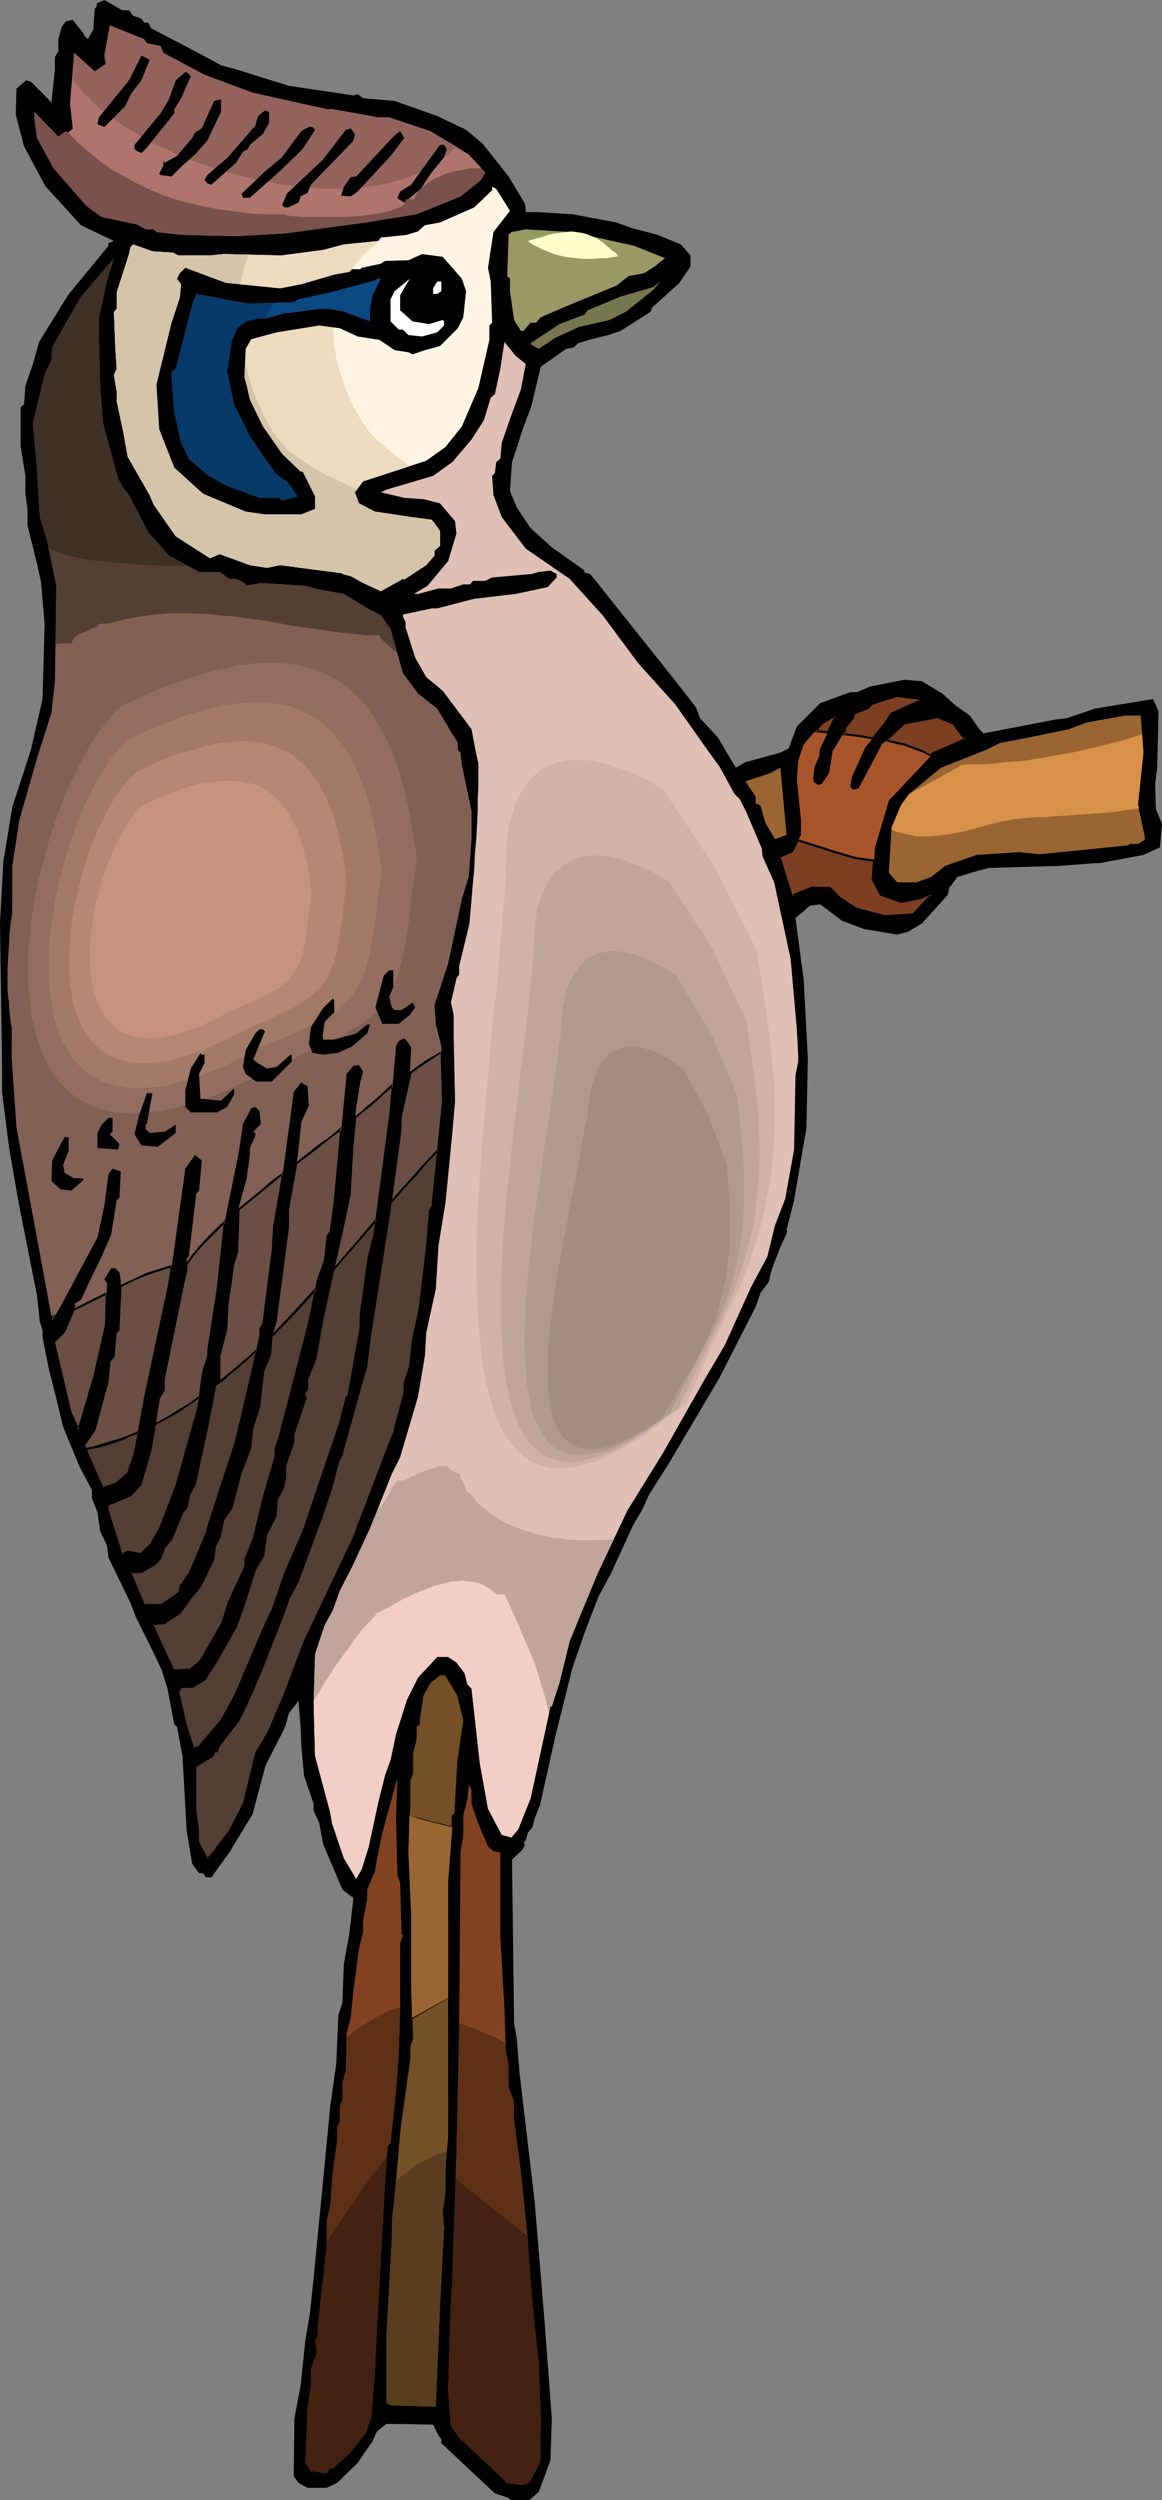 <?xml version="1.0" encoding="UTF-8" standalone="no"?>
<svg
   version="1.0"
   width="72.386mm"
   height="155.668mm"
   id="svg82"
   sodipodi:docname="Bird Perched 58.wmf"
   xmlns:inkscape="http://www.inkscape.org/namespaces/inkscape"
   xmlns:sodipodi="http://sodipodi.sourceforge.net/DTD/sodipodi-0.dtd"
   xmlns="http://www.w3.org/2000/svg"
   xmlns:svg="http://www.w3.org/2000/svg">
  <rect width="100%" height="100%" fill="#808080" stroke="none"/>
  <sodipodi:namedview
     id="namedview82"
     pagecolor="#ffffff"
     bordercolor="#000000"
     borderopacity="0.25"
     inkscape:showpageshadow="2"
     inkscape:pageopacity="0.0"
     inkscape:pagecheckerboard="0"
     inkscape:deskcolor="#d1d1d1"
     inkscape:document-units="mm" />
  <defs
     id="defs1">
    <pattern
       id="WMFhbasepattern"
       patternUnits="userSpaceOnUse"
       width="6"
       height="6"
       x="0"
       y="0" />
  </defs>
  <path
     style="fill:#000000;fill-opacity:1;fill-rule:evenodd;stroke:none"
     d="m 30.38,2.424 0.97,1.293 1.939,0.646 0.646,0.97 h 0.97 l 0.646,1.293 12.928,6.787 3.555,1.939 3.555,0.97 12.443,3.878 15.19,2.262 0.97,-0.323 1.293,0.97 7.433,0.646 10.019,3.555 6.787,3.232 3.878,3.232 6.141,7.756 3.878,6.464 0.162,1.939 h 3.07 l 7.918,0.485 10.342,1.939 3.555,1.293 6.141,1.616 5.494,2.262 2.262,2.585 v 2.585 l -2.586,3.878 -6.464,5.817 -0.323,0.97 -7.11,4.525 -2.909,0.97 -4.525,1.131 -2.586,0.808 -0.97,0.97 -1.778,0.323 -5.979,4.201 -2.262,9.372 -1.778,4.686 -2.747,8.403 -0.485,6.787 1.616,3.878 3.232,4.848 5.01,4.525 7.757,5.494 -0.323,0.323 1.616,0.485 3.232,4.04 15.837,19.876 5.817,7.433 0.97,2.585 4.202,4.525 4.202,7.11 2.262,-1.293 8.241,-2.262 1.939,-0.97 1.939,-5.171 5.494,-5.494 7.11,-2.585 h 1.616 l 2.909,-1.293 8.08,-1.616 4.202,0.323 4.848,2.909 3.232,2.909 3.232,2.262 2.262,3.232 0.97,0.97 16.806,-3.232 2.747,-0.323 6.625,-2.262 13.736,-2.262 1.293,2.909 -0.323,13.25 -0.485,3.878 0.162,5.817 1.454,3.555 -0.485,5.494 -3.878,1.778 -10.342,1.939 h -1.131 l -8.403,0.646 -16.483,0.485 -2.586,0.646 -4.848,1.454 -1.939,2.585 -0.323,1.616 -6.141,6.787 -3.232,1.939 -2.586,0.646 -7.757,-1.293 -5.171,-1.939 -5.171,-3.878 -2.424,0.323 -3.394,2.909 1.939,14.543 0.97,18.421 -0.323,16.321 -2.909,17.129 -1.778,6.948 0.162,0.485 -1.616,3.555 -2.101,5.494 -0.646,2.747 -1.939,2.585 -1.131,3.232 -8.565,16.805 -11.958,20.199 -4.525,7.11 -1.616,3.555 -2.262,3.878 -5.171,11.311 -2.909,5.333 -3.232,8.403 -2.909,8.403 -4.04,16.159 -1.293,5.817 -2.262,10.18 -1.293,3.232 -0.485,2.101 -1.131,1.293 -0.485,1.778 -0.485,0.646 0.323,0.323 -0.646,1.293 -2.424,2.262 0.485,38.459 0.646,3.717 0.646,8.08 3.555,30.218 2.424,29.41 1.616,21.653 -0.323,9.857 -2.747,7.433 -2.262,1.939 h -4.202 l -0.97,-0.646 -2.909,-0.97 -12.605,-11.796 v -0.97 l -0.646,-0.808 -1.293,-2.585 -8.403,-0.162 h -2.586 l -2.262,1.778 -0.97,2.262 -3.555,5.171 -4.848,4.686 -2.424,1.131 h -4.525 l -2.101,-1.131 -1.131,-1.616 0.162,-13.574 1.454,-7.756 1.131,-10.665 1.131,-6.787 0.808,-7.918 2.586,-26.501 1.293,-13.574 1.454,-10.342 0.485,-11.311 0.97,-3.07 0.323,-9.049 1.293,-7.11 0.97,-8.403 -2.586,-1.939 -4.525,-10.665 -0.97,-5.171 -1.293,-2.747 v -1.616 l -2.262,-6.625 -0.646,-7.272 -0.162,-4.201 -0.485,-6.14 -2.262,2.909 -0.97,3.393 -4.525,8.888 -3.07,11.473 -5.494,9.049 -4.202,5.817 h -1.293 l -0.646,-0.97 h -0.97 l -1.616,-2.262 -1.293,-7.756 -0.97,-17.452 -1.293,-6.948 -0.646,-0.646 -1.616,-8.403 -1.293,-4.201 -2.586,-5.494 -3.555,-7.11 -1.293,-3.393 -5.171,-10.665 -0.323,-2.747 -1.616,-3.393 -0.646,-4.525 -1.293,-3.232 v -1.939 l -2.909,-5.494 -3.878,-9.372 -1.939,-8.08 -1.454,-5.656 -1.454,-7.433 V 313.002 L 9.373,311.063 8.726,304.922 4.525,283.754 3.717,279.229 2.101,269.857 0.485,256.93 V 251.113 L 0,217.017 0.808,202.635 2.909,189.87 7.272,176.458 10.019,164.5 10.504,146.886 9.696,137.191 8.726,132.666 6.464,123.617 v -3.878 l -0.485,-3.555 v -4.201 L 4.848,104.873 V 95.824 L 5.656,95.177 5.979,90.814 7.757,85.643 9.211,80.472 15.998,69.484 25.532,57.85 v -0.646 l 1.293,-0.485 -7.757,-3.717 -8.403,-9.211 -5.01,-9.372 -1.939,-7.433 0.162,-6.14 2.262,-1.939 1.131,0.323 4.848,4.848 0.808,-7.756 v -2.909 l 0.808,-1.293 V 9.211 l 0.808,-2.909 0.97,-1.293 1.616,-0.323 2.586,3.232 V 8.241 l 0.97,0.97 1.293,-2.262 0.323,-4.848 0.485,-0.646 V 0.808 L 24.563,0 28.764,2.424 Z"
     id="path1" />
  <path
     style="fill:#af756d;fill-opacity:1;fill-rule:evenodd;stroke:none"
     d="m 34.582,10.18 3.232,0.646 0.646,1.616 9.696,5.171 11.312,4.201 17.453,3.878 h 1.293 l 5.656,0.97 5.171,0.97 h 2.586 l 9.696,3.232 9.049,5.494 3.878,4.201 -0.97,1.778 -4.848,3.878 L 98.09,50.416 86.131,52.356 67.063,54.941 55.589,55.587 42.662,55.264 36.844,54.618 36.198,53.971 H 34.259 L 32.319,52.84 23.916,51.063 20.361,48.477 12.605,39.59 8.726,32.48 8.08,27.955 v -1.616 l 5.656,5.817 1.778,-1.293 0.485,0.323 0.485,-0.323 0.646,-0.646 -0.646,-5.817 0.97,-11.958 4.848,4.363 2.586,-1.778 -0.323,-1.939 1.293,-7.11 8.08,3.232 z"
     id="path2" />
  <path
     style="fill:#93635b;fill-opacity:1;fill-rule:evenodd;stroke:none"
     d="m 16.968,18.583 1.293,1.454 1.131,1.454 0.485,0.646 0.646,0.485 0.485,0.485 0.485,0.646 1.616,1.454 1.778,1.454 1.939,1.454 2.101,1.454 2.424,1.454 2.424,1.454 2.424,1.293 2.747,1.293 2.747,1.293 2.909,1.131 2.909,1.131 3.07,0.97 3.07,0.97 3.07,0.808 3.232,0.808 3.232,0.646 3.07,0.646 3.232,0.323 3.232,0.323 3.07,0.323 h 3.07 3.07 l 3.07,-0.323 2.909,-0.323 2.909,-0.485 2.747,-0.808 1.293,-0.323 1.293,-0.485 1.293,-0.485 2.424,-1.131 1.131,-0.646 1.131,-0.808 1.131,-0.646 1.131,-0.808 0.97,-0.808 1.131,-0.97 0.808,-0.97 -5.979,-3.555 -9.696,-3.232 H 89.04 L 83.869,26.663 78.213,25.693 H 76.92 L 59.468,21.815 48.156,17.613 38.46,12.443 37.814,10.827 34.582,10.18 33.935,9.211 25.856,5.979 l -1.293,7.11 0.323,1.939 -2.586,1.778 -4.848,-4.363 z"
     id="path3" />
  <path
     style="fill:#000000;fill-opacity:1;fill-rule:evenodd;stroke:none"
     d="m 33.289,18.906 -2.262,2.909 -1.616,3.232 -4.848,4.848 -1.616,-0.646 0.323,-1.616 7.11,-8.726 2.909,-5.817 1.939,0.97 z"
     id="path4" />
  <path
     style="fill:#000000;fill-opacity:1;fill-rule:evenodd;stroke:none"
     d="m 44.924,17.937 -2.262,5.171 -1.616,2.585 v 0.97 l -6.464,8.08 -1.293,1.293 -1.293,-0.646 -0.323,-0.323 v -0.97 l 6.141,-7.433 1.939,-3.232 1.616,-4.525 2.262,-1.939 h 0.323 z"
     id="path5" />
  <path
     style="fill:#000000;fill-opacity:1;fill-rule:evenodd;stroke:none"
     d="m 52.034,26.339 -3.232,6.787 -2.586,2.909 -3.555,3.232 -2.262,2.262 -2.586,-0.323 -0.323,-0.323 0.97,-1.939 v -1.131 l 0.323,0.485 2.909,-1.616 3.555,-4.201 0.646,-1.293 1.616,-0.97 2.909,-6.464 1.293,-0.323 h 0.323 z"
     id="path6" />
  <path
     style="fill:#000000;fill-opacity:1;fill-rule:evenodd;stroke:none"
     d="m 63.346,28.925 -1.454,2.585 -3.07,2.585 -0.485,0.97 -1.131,0.646 -1.616,2.585 -5.818,5.171 -0.97,-0.323 -0.646,-0.808 0.646,-1.131 4.686,-4.04 6.625,-7.595 0.646,-2.262 1.616,-1.293 0.97,0.323 z"
     id="path7" />
  <path
     style="fill:#000000;fill-opacity:1;fill-rule:evenodd;stroke:none"
     d="m 74.173,30.541 -2.909,4.525 -5.333,5.171 -7.11,6.302 h -1.616 l -0.323,-0.97 5.979,-5.656 3.394,-2.747 4.686,-6.302 1.778,-0.97 h 0.808 z"
     id="path8" />
  <path
     style="fill:#000000;fill-opacity:1;fill-rule:evenodd;stroke:none"
     d="m 83.223,33.126 -10.019,10.342 -0.808,1.939 -1.616,0.808 -0.485,1.454 -2.424,1.131 h -0.808 l -0.646,-0.485 1.131,-2.747 8.403,-7.918 5.494,-7.11 1.131,-0.323 0.97,1.293 z"
     id="path9" />
  <path
     style="fill:#000000;fill-opacity:1;fill-rule:evenodd;stroke:none"
     d="m 92.272,36.358 -8.08,8.726 -1.616,1.131 -2.262,-0.162 0.646,-2.101 1.616,-2.262 1.293,-0.162 9.049,-9.695 1.293,-0.97 0.97,1.616 z"
     id="path10" />
  <path
     style="fill:#000000;fill-opacity:1;fill-rule:evenodd;stroke:none"
     d="m 105.2,35.065 -0.646,1.939 -2.909,3.555 -2.586,3.878 -3.878,3.232 -1.293,-0.808 -0.323,-0.323 0.646,-1.454 2.586,-1.616 6.787,-9.372 h 0.97 z"
     id="path11" />
  <path
     style="fill:#fff4e2;fill-opacity:1;fill-rule:evenodd;stroke:none"
     d="m 120.067,49.608 -3.878,5.009 -1.293,8.403 0.646,3.232 0.323,9.695 -0.646,0.646 v 3.393 l -2.586,11.311 -3.878,9.049 -3.878,4.848 -4.525,3.232 -14.867,4.848 -1.939,2.585 0.97,2.585 3.717,1.939 8.565,1.293 4.848,0.646 1.939,2.585 v 3.555 l -1.293,1.131 v 1.131 l -1.939,2.262 -5.171,3.393 -0.323,-0.162 -5.171,2.909 -4.202,-1.939 -2.909,-1.616 -1.939,-0.485 v -0.162 l -14.705,-1.939 -3.07,0.646 -4.04,-0.646 -7.11,-2.585 -2.262,0.97 -8.08,-5.171 -5.171,-7.433 -0.97,-2.262 -5.171,-9.049 -0.97,-5.494 -1.616,-7.595 v -2.262 l -0.646,-3.878 0.646,-1.454 -0.323,-5.009 -0.323,-8.403 0.646,-0.646 v -3.878 l 2.909,-9.049 0.323,-1.616 0.646,-0.646 4.525,1.616 4.848,0.323 1.293,0.646 h 7.433 l 3.232,-0.323 13.574,0.323 9.857,-1.293 4.848,-1.293 8.08,-0.808 0.646,-0.808 6.141,-0.646 2.586,-0.808 1.616,-1.454 3.555,-0.646 8.08,-3.555 4.202,-4.04 v -0.808 l 0.97,0.485 z"
     id="path12" />
  <path
     style="fill:#eddbbf;fill-opacity:1;fill-rule:evenodd;stroke:none"
     d="m 90.818,55.749 -1.454,1.131 -1.454,0.97 -1.293,1.131 -1.131,1.131 -0.97,1.131 -0.97,1.293 -0.97,1.293 -0.808,1.131 -0.646,1.454 -0.646,1.293 -0.485,1.293 -0.485,1.293 -0.323,1.454 -0.323,1.293 -0.162,1.454 -0.162,1.454 v 1.454 1.454 l 0.162,1.454 v 1.454 l 0.323,1.293 0.162,1.616 0.485,1.454 0.323,1.293 0.485,1.454 0.485,1.454 1.131,2.909 1.293,2.747 1.454,2.585 1.131,1.616 1.131,1.616 1.454,1.454 1.454,1.293 1.454,1.293 1.616,1.293 3.394,2.585 -10.989,3.555 -1.939,2.585 0.97,2.585 3.717,1.939 8.565,1.293 4.848,0.646 1.939,2.585 v 3.555 l -1.293,1.131 v 1.131 l -1.939,2.262 -5.171,3.393 -0.323,-0.162 -5.171,2.909 -4.202,-1.939 -2.909,-1.616 -1.939,-0.485 v -0.162 l -14.705,-1.939 -3.07,0.646 -4.04,-0.646 -7.11,-2.585 -2.262,0.97 -8.08,-5.171 -5.171,-7.433 -0.97,-2.262 -5.171,-9.049 -0.97,-5.494 -1.616,-7.595 v -2.262 l -0.646,-3.878 0.646,-1.454 -0.323,-5.009 -0.323,-8.403 0.646,-0.646 v -3.878 l 2.909,-9.049 0.323,-1.616 0.646,-0.646 4.525,1.616 4.848,0.323 1.293,0.646 h 7.433 l 3.232,-0.323 13.574,0.323 9.857,-1.293 4.848,-1.293 8.08,-0.808 0.646,-0.808 z"
     id="path13" />
  <path
     style="fill:#d3c4aa;fill-opacity:1;fill-rule:evenodd;stroke:none"
     d="m 58.498,59.95 -0.485,1.293 -0.485,1.293 -0.323,1.454 -0.323,1.454 -0.323,1.454 -0.162,1.616 -0.162,1.616 v 1.616 1.778 1.616 l 0.162,1.778 0.162,1.616 0.485,3.555 0.646,3.393 0.485,1.616 0.485,1.778 0.485,1.616 0.485,1.616 0.646,1.616 0.646,1.454 0.646,1.454 0.646,1.454 0.808,1.293 0.646,1.293 0.808,1.293 0.808,1.131 0.808,0.97 0.97,0.97 0.808,0.97 0.97,0.646 1.616,1.293 1.778,1.131 1.778,1.131 1.939,1.131 1.939,0.97 2.101,0.97 4.04,1.939 -0.485,0.646 0.97,2.585 3.717,1.939 8.565,1.293 3.717,0.485 1.616,0.646 1.454,2.101 v 3.555 l -1.293,1.131 v 1.131 l -1.939,2.262 -5.171,3.393 -0.323,-0.162 -5.171,2.909 -4.202,-1.939 -2.909,-1.616 -1.939,-0.485 v -0.162 l -14.705,-1.939 -3.07,0.646 -4.04,-0.646 -7.11,-2.585 -2.262,0.97 -8.08,-5.171 -5.171,-7.433 -0.97,-2.262 -5.171,-9.049 -0.97,-5.494 -1.616,-7.595 v -2.262 l -0.646,-3.878 0.646,-1.454 -0.323,-5.009 -0.323,-8.403 0.646,-0.646 v -3.878 l 2.909,-9.049 0.323,-1.616 0.646,-0.646 4.525,1.616 4.848,0.323 1.293,0.646 h 7.433 l 3.232,-0.323 z"
     id="path14" />
  <path
     style="fill:#999965;fill-opacity:1;fill-rule:evenodd;stroke:none"
     d="m 149.316,57.85 7.272,2.909 -2.424,1.939 -2.586,1.616 -3.555,0.646 -2.909,2.262 -11.797,4.848 -5.979,2.585 -1.131,1.293 h -1.293 l -1.131,1.293 -0.485,0.646 h -0.646 l -1.616,-2.585 -0.97,-6.787 v -2.909 l -0.646,-0.646 0.323,-9.695 0.646,-0.646 3.394,-0.646 10.989,0.646 z"
     id="path15" />
  <path
     style="fill:#000000;fill-opacity:1;fill-rule:evenodd;stroke:none"
     d="m 108.755,65.606 0.97,2.909 -0.646,6.14 -1.293,2.585 -4.202,4.201 -3.555,0.97 -2.909,0.97 -0.97,-0.485 -3.232,-0.485 -3.555,-2.424 -5.171,-0.808 -4.202,-1.939 -4.848,-0.646 -10.019,1.616 -5.979,1.616 -1.293,2.262 -0.323,6.787 0.485,1.616 0.808,3.555 3.07,6.302 4.525,6.464 4.363,4.201 h 0.485 l 2.909,5.817 v 2.909 l -3.232,1.293 h -8.565 l -4.525,-0.646 -10.019,-4.201 -6.787,-6.14 -3.555,-9.049 -0.646,-10.503 3.555,-14.543 1.939,-5.817 0.323,-3.232 -0.97,-1.293 0.646,-1.293 1.293,-1.293 5.171,1.939 4.363,1.616 12.766,1.293 5.01,-0.97 7.757,-2.262 3.555,-0.646 0.646,-0.646 h 1.939 l 0.323,-0.323 4.525,-0.97 0.97,-0.646 5.494,-0.162 3.232,-1.454 4.848,0.646 z"
     id="path16" />
  <path
     style="fill:#826054;fill-opacity:1;fill-rule:evenodd;stroke:none"
     d="m 23.27,74.978 v 3.878 l 0.323,12.443 0.646,8.241 3.555,13.089 1.293,2.262 1.293,1.616 4.525,8.726 4.848,5.494 7.11,3.878 h 4.848 l 2.262,1.616 h 1.616 l 1.939,0.97 0.485,0.646 3.394,-0.646 10.181,0.646 3.232,0.808 6.141,1.131 6.141,3.717 2.586,1.293 2.262,3.232 2.909,10.342 3.555,4.848 4.525,3.555 4.848,8.08 v 1.616 l 0.646,0.646 0.323,2.909 2.262,10.827 v 6.625 l -0.646,8.888 -1.616,5.171 -3.232,15.19 -3.232,9.857 0.323,4.363 1.293,5.332 0.323,12.927 -2.262,24.239 -0.646,1.616 -0.646,7.918 -1.939,15.19 -1.616,7.272 -0.646,6.302 -1.293,3.717 v 2.262 l -2.262,9.049 -0.646,1.293 -9.049,23.754 -11.635,24.562 -4.848,12.927 -3.394,8.403 -3.07,4.848 -2.747,11.958 -3.232,6.302 -3.232,4.201 -2.262,2.585 -2.262,-4.201 v -2.909 l -0.646,-4.04 v -10.665 l 4.202,-2.585 0.323,-0.97 h 0.646 l 0.646,-1.616 4.525,-5.817 2.909,-6.14 2.586,-6.14 4.686,-12.281 1.616,-4.525 2.101,-3.555 5.333,-14.705 2.262,-6.787 1.939,-7.11 0.646,-1.293 4.848,-17.452 0.97,-3.07 0.97,-7.756 4.525,-28.925 2.586,-19.068 v -2.909 l 2.262,-10.019 0.323,-6.464 -0.646,-1.131 -0.97,-1.131 -1.293,0.646 -0.646,1.131 -1.293,15.028 -3.717,29.571 -1.454,5.009 -1.939,13.735 v 2.909 l -2.909,16.321 h -0.323 l -1.616,6.14 -8.726,25.855 -4.202,9.695 -2.747,8.241 -2.424,4.848 -6.302,15.19 -3.555,6.464 -5.171,5.979 -1.293,0.323 -1.939,-5.656 -1.616,-7.756 0.646,-0.97 h 2.586 l 2.909,-1.939 2.262,-3.232 5.171,-9.049 1.939,-5.494 1.293,-4.525 1.293,-3.393 1.778,-3.232 0.646,-4.848 2.262,-4.525 0.323,-4.201 1.293,-2.262 0.646,-2.585 v -2.909 l 2.101,-5.494 v -1.939 l 2.747,-8.403 -0.323,-0.808 0.808,-1.454 v -2.262 l 1.778,-4.686 1.778,-9.049 1.778,-9.049 2.586,-11.635 1.939,-9.049 0.646,-11.473 0.97,-9.049 0.97,-5.979 0.646,-2.262 -0.97,-1.616 -1.293,0.162 -1.616,1.939 -2.909,30.379 -0.97,6.948 -0.646,0.646 -0.646,5.817 -1.616,4.525 -2.101,10.827 -6.787,26.178 -1.131,2.909 v 1.939 l -2.424,8.726 -2.747,10.503 -1.778,5.009 v 1.616 l -3.878,8.403 -1.616,5.009 -5.171,8.726 -2.262,1.939 -2.909,0.323 h -1.293 l -4.848,-10.988 2.909,-0.323 3.555,-2.262 2.101,-3.07 2.747,-3.232 2.909,-6.14 0.646,-3.555 0.97,-1.778 0.97,-4.363 1.939,-2.585 1.939,-7.756 2.262,-6.464 0.646,-4.525 1.616,-5.171 0.808,-8.241 1.616,-4.04 0.485,-4.363 0.808,-3.232 1.939,-14.866 1.131,-7.433 v -4.04 l 2.262,-12.927 0.808,-7.756 1.778,-3.878 -0.323,-4.525 -1.131,-0.646 -0.323,-0.323 -1.778,2.262 -1.131,8.403 -1.616,11.958 -1.778,11.15 -0.323,5.494 -2.424,17.775 -0.485,0.97 v 1.939 l -5.818,24.723 -2.747,8.08 -4.04,12.927 -4.363,10.18 -1.778,2.747 -0.323,1.616 -4.202,2.909 h -4.202 l -3.232,-7.918 h 2.586 l 3.232,-1.778 1.293,-1.454 0.646,-2.101 1.939,-2.424 2.586,-6.302 0.97,-0.97 0.485,-3.232 1.454,-2.262 2.909,-13.25 1.939,-10.342 0.97,-0.97 v -5.656 l 1.454,-6.14 0.323,-6.14 1.131,-6.464 0.323,-2.909 0.97,-2.909 0.323,-10.665 1.778,-6.302 0.808,-5.817 v -1.616 l 1.293,-2.909 v -0.646 l -0.485,-0.323 1.778,-1.778 -0.323,-3.07 -0.97,-0.97 -0.97,0.323 -1.939,3.717 -0.97,6.625 -3.394,16.644 -1.454,15.19 -2.262,14.866 v 1.293 l -1.293,4.04 -0.97,7.756 -5.171,18.421 -3.878,10.342 -2.586,4.04 -2.262,2.101 -2.909,-0.646 -0.97,0.646 -0.323,0.323 -3.555,-10.988 v -0.97 l 5.494,-2.262 2.262,-2.585 2.586,-8.403 1.939,-11.958 0.97,-1.778 v -2.747 l 4.848,-22.784 0.646,-2.747 v -2.747 l 0.485,-0.485 1.778,-14.866 0.646,-0.646 0.646,-7.11 -1.616,-1.293 -2.262,3.232 -3.878,27.955 -5.494,25.693 -2.586,13.25 -1.616,4.848 -2.586,2.262 -2.909,0.97 -0.323,0.323 -4.525,-10.342 2.586,-3.393 2.909,-11.311 0.646,-5.009 0.97,-1.131 0.323,-5.494 0.646,-0.646 0.646,-11.635 -0.323,-1.939 -0.97,-0.97 h -0.97 l -1.616,2.585 0.646,0.97 -0.323,9.695 -2.586,12.119 -2.909,9.372 -0.97,3.393 -1.939,-4.363 -3.878,-16.321 2.586,-2.585 2.586,-6.14 -0.323,-0.323 1.616,-0.97 2.262,-4.848 2.586,-5.332 2.262,-5.171 1.293,-8.08 0.646,-0.646 0.323,-6.14 -1.939,-0.646 -0.97,1.293 -0.97,7.433 -1.616,7.433 -8.726,16.321 -1.939,3.232 L 9.373,294.904 3.878,265.333 2.747,249.012 2.909,203.766 4.525,193.101 8.726,178.397 12.12,167.732 12.928,160.298 13.251,137.837 10.989,126.849 9.373,121.678 8.726,110.69 7.757,99.54 10.504,88.229 l 1.616,-3.555 0.162,-2.909 1.616,-2.909 5.171,-9.049 7.757,-9.049 -1.616,5.171 z"
     id="path17" />
  <path
     style="fill:#826054;fill-opacity:1;fill-rule:evenodd;stroke:none"
     d="m 26.825,158.359 -1.293,1.293 -1.293,1.293 -1.293,1.616 -1.293,1.616 -1.293,1.778 -1.131,1.778 -1.293,2.101 -1.131,1.939 -1.293,2.262 -0.97,2.262 -1.131,2.262 -1.131,2.424 -1.131,2.585 -0.97,2.585 -0.808,2.585 -0.97,2.585 -0.808,2.747 -0.97,2.747 -0.646,2.747 -0.808,2.909 -0.646,2.747 -0.485,2.909 -0.646,2.747 -0.323,2.909 -0.485,2.909 -0.323,2.747 -0.162,2.909 -0.162,2.747 -0.162,2.747 v 2.747 2.585 l 0.323,2.747 0.162,2.424 0.323,2.585 0.485,2.424 0.485,2.262 0.646,2.424 0.808,2.101 0.808,2.101 0.97,1.939 0.97,1.939 1.293,1.778 1.293,1.616 1.293,1.616 1.616,1.293 1.616,1.293 1.778,1.131 1.939,0.808 2.101,0.808 0.97,0.323 1.131,0.323 1.131,0.323 1.131,0.162 1.293,0.162 h 1.131 l 1.293,0.162 h 2.747 l 1.293,-0.162 h 1.454 l 1.454,-0.162 1.616,-0.323 1.454,-0.323 1.616,-0.323 1.616,-0.323 3.232,-0.97 1.778,-0.485 1.778,-0.646 1.778,-0.646 1.939,-0.808 1.939,-0.646 1.939,-0.97 1.939,-0.808 1.939,-0.97 2.101,-0.97 2.101,-1.131 2.101,-1.131 2.262,-1.293 1.616,-0.646 1.616,-0.646 1.454,-0.646 1.454,-0.646 1.454,-0.485 1.454,-0.646 2.586,-1.293 2.424,-1.131 2.101,-0.97 2.101,-1.131 1.939,-1.131 1.616,-1.131 1.616,-1.131 1.454,-1.131 1.293,-1.131 1.131,-1.293 1.131,-1.293 0.97,-1.293 0.808,-1.293 0.646,-1.454 0.808,-1.454 0.646,-1.616 0.485,-1.616 0.485,-1.778 0.485,-1.939 0.323,-1.939 0.485,-2.101 0.323,-2.262 0.323,-2.424 0.323,-2.585 0.323,-2.747 0.323,-2.747 0.485,-3.07 0.323,-3.232 0.485,-3.393 -0.485,-4.525 -0.323,-2.101 -0.485,-2.262 -0.323,-2.101 -0.323,-1.939 -0.485,-2.101 -0.97,-3.878 -0.485,-1.778 -0.485,-1.939 -0.646,-1.616 -0.485,-1.778 -0.646,-1.616 -0.646,-1.616 -0.646,-1.616 -0.646,-1.454 -0.808,-1.454 -0.808,-1.454 -1.454,-2.585 -0.97,-1.293 -0.808,-1.131 -0.97,-1.131 -0.97,-1.131 -0.97,-0.97 -0.97,-0.97 -0.97,-0.97 -1.131,-0.808 -1.131,-0.808 -1.131,-0.808 -1.131,-0.646 -1.131,-0.646 -1.293,-0.646 -1.293,-0.485 -1.293,-0.485 -1.293,-0.485 -1.454,-0.323 -1.293,-0.323 -1.454,-0.323 -1.616,-0.162 -1.454,-0.162 -1.616,-0.162 h -1.616 -1.616 l -1.616,0.162 -1.778,0.162 -1.778,0.162 -1.778,0.162 -1.778,0.323 -1.939,0.485 -1.778,0.323 -2.101,0.485 -1.939,0.646 -2.101,0.646 -2.101,0.646 -2.101,0.646 -2.101,0.808 -2.262,0.808 -2.262,0.97 -2.262,0.97 -2.262,0.97 -2.424,1.131 z"
     id="path18" />
  <path
     style="fill:#936d5e;fill-opacity:1;fill-rule:evenodd;stroke:none"
     d="m 28.603,166.116 -1.293,1.131 -1.131,1.293 -0.97,1.293 -1.131,1.293 -1.131,1.616 -1.131,1.616 -0.97,1.778 -1.131,1.778 -0.97,1.939 -0.97,1.939 -0.97,2.101 -0.97,2.101 -0.97,2.101 -0.808,2.262 -0.808,2.262 -0.808,2.424 -0.808,2.424 -0.646,2.262 -0.646,2.585 -0.646,2.424 -0.646,2.424 -0.485,2.585 -0.485,2.424 -0.323,2.424 -0.485,2.585 -0.162,2.424 -0.323,2.424 -0.162,2.424 v 2.424 2.424 2.262 l 0.162,2.424 0.323,2.262 0.162,2.101 0.485,2.101 0.485,2.101 0.485,1.939 0.646,1.939 0.808,1.939 0.808,1.616 0.808,1.778 1.131,1.454 1.131,1.454 1.131,1.293 1.454,1.293 1.454,1.131 1.454,0.808 1.778,0.97 1.778,0.646 1.778,0.485 2.101,0.485 2.101,0.162 2.262,0.162 1.293,-0.162 h 1.131 l 1.293,-0.162 1.293,-0.162 1.293,-0.162 1.293,-0.323 1.454,-0.162 1.454,-0.323 1.293,-0.485 1.616,-0.323 1.454,-0.485 1.616,-0.646 1.454,-0.485 1.778,-0.646 1.616,-0.646 1.616,-0.808 1.778,-0.808 1.778,-0.808 1.778,-0.97 1.778,-0.97 1.939,-0.97 1.939,-0.97 1.454,-0.646 1.293,-0.485 2.747,-1.131 2.424,-1.131 2.262,-0.97 2.101,-0.97 1.939,-0.97 1.778,-0.97 1.616,-1.131 1.454,-0.808 1.454,-0.97 1.293,-1.131 1.131,-0.97 0.97,-1.131 0.97,-0.97 0.808,-1.293 0.808,-1.131 0.646,-1.293 0.485,-1.293 0.646,-1.293 0.485,-1.454 0.323,-1.616 0.485,-1.616 0.323,-1.778 0.323,-1.778 0.323,-1.939 0.323,-2.101 0.323,-2.262 0.162,-2.424 0.323,-2.424 0.323,-2.585 0.485,-2.909 0.323,-2.909 -0.485,-4.04 -0.646,-3.717 -0.646,-3.717 -0.808,-3.393 -0.323,-1.616 -0.485,-1.778 -0.485,-1.454 -0.485,-1.616 -0.485,-1.454 -0.485,-1.454 -1.293,-2.747 -0.485,-1.293 -0.646,-1.293 -1.454,-2.424 -0.646,-1.131 -0.808,-1.131 -0.646,-0.97 -0.808,-1.131 -0.808,-0.808 -0.97,-0.97 -0.808,-0.808 -0.97,-0.808 -0.808,-0.808 -0.97,-0.646 -0.97,-0.808 -1.131,-0.485 -0.97,-0.646 -1.131,-0.485 -1.131,-0.485 -1.131,-0.485 -1.131,-0.323 -1.293,-0.323 -1.131,-0.323 -1.293,-0.162 -1.293,-0.162 -1.293,-0.162 -1.454,-0.162 h -1.454 -1.293 l -1.454,0.162 h -1.616 l -1.454,0.323 -1.616,0.162 -1.616,0.323 -1.616,0.323 -1.616,0.323 -1.778,0.485 -1.778,0.485 -1.778,0.485 -1.778,0.646 -1.939,0.646 -1.778,0.646 -1.939,0.646 -1.939,0.808 -2.101,0.97 -1.939,0.808 -2.101,0.97 z"
     id="path19" />
  <path
     style="fill:#a37a68;fill-opacity:1;fill-rule:evenodd;stroke:none"
     d="m 30.219,174.034 -0.97,0.97 -0.97,0.97 -0.97,1.131 -0.97,1.131 -0.97,1.293 -0.808,1.454 -0.97,1.454 -0.97,1.616 -0.808,1.616 -0.808,1.778 -0.97,1.616 -0.646,1.939 -0.808,1.778 -0.808,1.939 -1.454,4.04 -1.131,4.04 -1.131,4.201 -0.97,4.201 -0.646,4.363 -0.323,2.101 -0.323,2.101 -0.162,2.101 -0.162,2.101 v 2.101 2.101 1.939 l 0.162,1.939 0.162,1.939 0.323,1.939 0.323,1.778 0.323,1.778 0.485,1.616 0.646,1.778 0.485,1.454 0.808,1.616 0.808,1.293 0.808,1.454 0.97,1.131 1.131,1.131 1.131,0.97 1.131,0.97 1.454,0.808 1.454,0.808 1.454,0.485 1.616,0.485 1.778,0.323 1.778,0.323 h 1.939 l 2.101,-0.162 2.262,-0.162 2.262,-0.323 2.424,-0.646 1.131,-0.323 2.586,-0.646 1.293,-0.485 1.454,-0.485 1.293,-0.646 2.909,-1.131 1.454,-0.646 1.454,-0.808 1.616,-0.808 1.616,-0.808 1.616,-0.808 1.616,-0.97 2.424,-0.97 2.262,-0.97 2.101,-0.808 1.939,-0.97 1.778,-0.808 1.616,-0.808 1.616,-0.808 1.454,-0.97 1.293,-0.808 1.131,-0.808 0.97,-0.808 0.97,-0.97 0.97,-0.808 0.808,-0.97 0.646,-0.97 0.646,-1.131 0.646,-0.97 0.485,-1.131 0.485,-1.293 0.323,-1.131 0.323,-1.293 0.485,-1.454 0.162,-1.454 0.323,-1.616 0.323,-1.778 0.323,-1.778 0.162,-1.778 0.323,-2.101 0.162,-2.101 0.323,-2.262 0.323,-2.424 0.323,-2.424 -0.485,-3.555 -0.485,-3.232 -0.646,-3.07 -0.646,-3.07 -0.646,-2.747 -0.808,-2.747 -0.97,-2.424 -0.97,-2.424 -0.97,-2.262 -1.293,-2.101 -1.131,-1.778 -1.454,-1.778 -1.293,-1.616 -1.616,-1.454 -1.616,-1.293 -1.778,-0.97 -1.778,-0.97 -1.939,-0.808 -0.97,-0.323 -0.97,-0.323 -1.131,-0.162 -1.131,-0.162 -1.131,-0.162 -1.131,-0.162 h -1.131 l -1.131,-0.162 -1.293,0.162 h -1.293 l -1.293,0.162 -1.293,0.162 -1.293,0.162 -1.454,0.162 -1.293,0.323 -1.454,0.323 -1.454,0.323 -1.616,0.485 -1.454,0.485 -1.616,0.485 -1.616,0.485 -1.454,0.646 -1.778,0.646 -1.616,0.646 -1.778,0.808 -1.778,0.646 -1.778,0.97 z"
     id="path20" />
  <path
     style="fill:#b58775;fill-opacity:1;fill-rule:evenodd;stroke:none"
     d="m 31.996,181.79 -0.808,0.808 -0.808,0.808 -0.808,0.97 -0.808,0.97 -0.808,1.131 -0.808,1.131 -0.808,1.293 -0.646,1.293 -0.808,1.293 -0.646,1.454 -0.646,1.454 -0.808,1.454 -1.293,3.232 -1.131,3.232 -0.97,3.393 -0.97,3.555 -0.808,3.555 -0.646,3.555 -0.323,3.555 -0.162,1.778 -0.162,1.616 v 1.778 1.778 1.616 1.616 l 0.162,1.616 0.323,1.616 0.162,1.454 0.323,1.454 0.485,1.454 0.485,1.454 0.485,1.293 0.646,1.131 0.646,1.293 0.646,1.131 0.808,0.97 0.97,0.97 0.97,0.808 0.97,0.808 1.131,0.646 1.131,0.646 1.293,0.485 1.454,0.323 1.454,0.323 1.454,0.162 h 1.616 1.778 l 1.778,-0.162 1.939,-0.323 1.939,-0.485 2.101,-0.646 2.101,-0.646 2.424,-0.808 2.262,-1.131 2.586,-1.131 2.586,-1.293 2.747,-1.454 1.939,-0.808 1.939,-0.808 1.778,-0.808 1.616,-0.808 1.454,-0.646 1.454,-0.646 1.293,-0.808 1.131,-0.646 0.97,-0.646 0.97,-0.808 0.97,-0.646 0.808,-0.808 0.808,-0.646 0.646,-0.808 0.485,-0.808 0.646,-0.808 0.485,-0.97 0.323,-0.97 0.485,-0.97 0.323,-0.97 0.323,-1.131 0.323,-1.131 0.162,-1.293 0.323,-1.293 0.162,-1.454 0.162,-1.454 0.323,-1.616 0.162,-1.616 0.162,-1.778 0.323,-1.939 0.162,-1.939 0.323,-2.101 -0.323,-2.909 -0.485,-2.747 -0.485,-2.585 -0.485,-2.424 -0.646,-2.424 -0.646,-2.262 -0.808,-2.101 -0.808,-1.939 -0.97,-1.778 -0.808,-1.778 -1.131,-1.616 -1.131,-1.454 -1.131,-1.293 -1.293,-1.131 -1.293,-1.131 -1.454,-0.97 -1.616,-0.646 -1.616,-0.646 -1.616,-0.646 -1.778,-0.323 -1.939,-0.162 -1.939,-0.162 -2.101,0.162 -2.101,0.162 -2.262,0.323 -2.424,0.646 -2.424,0.646 -2.586,0.808 -2.747,0.808 -2.747,1.131 -2.909,1.293 z"
     id="path21" />
  <path
     style="fill:#c6937f;fill-opacity:1;fill-rule:evenodd;stroke:none"
     d="m 33.612,189.546 -0.646,0.646 -0.646,0.646 -1.293,1.454 -0.646,0.97 -0.646,0.97 -0.485,0.97 -0.646,0.97 -1.131,2.262 -1.131,2.424 -0.97,2.424 -0.97,2.747 -0.808,2.747 -0.808,2.747 -0.646,2.909 -0.323,2.747 -0.485,2.909 -0.162,2.747 v 2.747 1.293 1.454 l 0.162,1.131 0.162,1.293 0.323,1.293 0.162,1.131 0.323,1.131 0.485,1.131 0.323,0.97 0.485,0.97 0.485,0.97 0.646,0.97 0.646,0.808 0.646,0.646 0.808,0.808 0.808,0.646 0.97,0.485 0.808,0.485 1.131,0.323 0.97,0.323 1.293,0.323 h 1.131 l 1.293,0.162 1.454,-0.162 h 1.454 l 1.454,-0.323 1.616,-0.323 1.616,-0.485 1.778,-0.646 1.939,-0.646 1.778,-0.808 2.101,-0.97 2.101,-1.131 2.101,-1.131 1.616,-0.646 1.454,-0.646 1.454,-0.485 1.293,-0.646 1.131,-0.646 1.131,-0.485 1.131,-0.646 0.808,-0.485 0.97,-0.485 0.646,-0.646 0.808,-0.646 0.646,-0.485 0.646,-0.646 0.485,-0.646 0.485,-0.646 0.323,-0.646 0.485,-0.646 0.323,-0.808 0.323,-0.808 0.323,-0.808 0.162,-0.97 0.162,-0.808 0.323,-1.131 0.162,-0.97 0.162,-1.131 0.162,-1.293 0.162,-1.131 0.162,-1.454 0.162,-1.293 0.162,-1.616 0.323,-1.616 0.162,-1.616 -0.323,-2.262 -0.323,-2.262 -0.323,-1.939 -0.485,-2.101 -0.485,-1.778 -0.646,-1.939 -0.485,-1.616 -0.646,-1.616 -0.808,-1.454 -0.646,-1.293 -0.808,-1.293 -0.97,-1.131 -0.97,-1.131 -0.97,-0.97 -1.131,-0.808 -1.131,-0.808 -1.131,-0.646 -1.293,-0.485 -1.454,-0.323 -1.454,-0.323 -1.454,-0.162 h -1.616 -1.616 l -1.778,0.162 -1.778,0.323 -1.939,0.323 -1.939,0.485 -2.101,0.646 -2.101,0.808 -2.262,0.97 -2.262,0.97 z"
     id="path22" />
  <path
     style="fill:#0a4982;fill-opacity:1;fill-rule:evenodd;stroke:none"
     d="m 87.747,69.484 -0.646,3.232 v 2.909 l -6.141,-2.262 -3.232,-0.646 h -2.586 l -7.272,0.97 h -0.808 l -4.525,1.293 h -1.778 l -2.747,0.646 -2.101,1.616 -1.293,2.747 -1.131,7.433 1.616,7.756 3.717,7.433 3.717,5.494 2.586,3.555 2.424,1.616 2.586,3.555 -3.717,0.97 -0.808,-0.646 h -4.525 l -7.918,-2.909 -4.04,-2.262 -4.686,-4.04 -1.778,-3.717 -1.616,-6.948 -0.646,-8.403 v -1.454 l 0.97,-0.646 3.878,-15.028 0.97,-2.585 12.12,2.262 10.827,-0.323 0.97,-0.646 7.433,-1.616 10.827,-2.909 0.323,-0.323 h 0.97 z"
     id="path23" />
  <path
     style="fill:#ffffff;fill-opacity:1;fill-rule:evenodd;stroke:none"
     d="m 94.211,73.039 2.909,2.585 3.878,0.646 3.232,-0.97 0.323,0.323 v 0.97 l -1.616,1.616 -3.555,0.97 -3.232,-0.323 -1.293,-1.293 H 93.888 L 91.949,75.625 v -5.171 l 0.97,-1.939 3.555,-2.909 -2.262,3.878 z"
     id="path24" />
  <path
     style="fill:#ffffff;fill-opacity:1;fill-rule:evenodd;stroke:none"
     d="m 103.907,68.515 -0.97,0.646 h -0.97 V 67.868 l 0.97,-1.616 h 0.97 z"
     id="path25" />
  <path
     style="fill:#77774f;fill-opacity:1;fill-rule:evenodd;stroke:none"
     d="m 147.377,73.362 -3.878,1.939 -7.11,1.616 -5.656,2.585 -3.878,2.585 -1.778,-0.97 -0.162,-0.323 6.787,-4.525 5.979,-2.262 0.646,-0.97 7.757,-3.232 7.757,-2.262 1.616,-1.293 -1.616,1.939 z"
     id="path26" />
  <path
     style="fill:#e0bfb5;fill-opacity:1;fill-rule:evenodd;stroke:none"
     d="m 123.784,85.643 -1.131,5.979 -2.101,5.656 -2.424,6.948 -0.323,3.717 -0.97,0.808 -0.323,2.585 -0.646,0.646 0.323,4.525 1.939,5.171 5.656,7.433 10.342,7.11 7.757,8.564 8.403,11.311 8.726,9.695 7.757,10.988 2.586,3.555 3.555,6.464 1.293,1.293 1.616,3.232 3.555,8.403 0.162,1.778 2.747,6.14 3.878,18.098 1.454,16.482 0.323,6.302 v 1.293 l -0.646,3.232 -0.323,17.452 -2.101,11.635 -2.424,6.302 -1.778,7.272 -3.878,7.272 -6.141,13.574 -4.848,8.241 -9.696,17.129 -8.403,13.574 -7.11,15.028 -6.464,15.674 -2.424,9.857 -1.778,5.494 h -0.323 l -4.686,21.653 -2.909,7.272 -1.616,1.939 -2.262,-0.646 -3.232,-6.14 -1.939,-10.827 -1.939,-17.452 -0.97,-0.97 -0.646,-2.585 -1.939,-2.585 -1.939,-1.293 h -2.586 l -4.525,4.848 -2.586,5.171 -2.586,8.08 -1.293,6.14 -1.293,3.555 -1.616,6.464 -2.262,10.503 -1.616,5.171 -1.293,2.262 -2.909,-4.848 -2.747,-8.08 -0.485,-2.747 -3.555,-13.25 -0.323,-12.604 0.323,-11.311 2.262,-6.787 1.939,-3.555 1.616,-4.525 2.909,-5.656 4.202,-9.049 5.171,-12.927 1.939,-3.878 4.202,-14.22 1.616,-9.534 0.323,-5.494 2.262,-10.342 0.646,-10.342 1.616,-9.857 1.616,-16.482 0.646,-7.433 -0.323,-15.19 v -5.171 l -0.646,-2.909 1.293,-5.656 0.646,-0.97 v -1.939 l 2.262,-9.372 1.616,-6.787 0.646,-3.878 1.293,-8.726 v -7.756 l -1.293,-11.15 -0.646,-2.909 -0.97,-5.171 -6.787,-9.049 -3.878,-3.232 -2.586,-4.525 -2.262,-7.11 v -1.293 l -0.646,-1.293 v -0.485 l 6.787,-1.454 h 1.293 l 8.726,-2.262 9.696,-1.131 7.595,-1.616 2.101,-2.262 v -0.808 l -1.454,-0.808 -2.747,0.323 -1.778,0.485 -9.211,0.808 -1.616,0.808 h -2.909 l -0.646,0.808 h -1.616 l -2.909,0.97 h -2.909 l -4.848,1.293 h -0.97 l 3.232,-1.939 4.848,-5.817 1.939,-6.464 -0.323,-2.909 -3.555,-4.201 -3.878,-0.97 -4.525,-0.323 -5.494,-1.293 1.293,-0.646 10.989,-3.232 4.525,-3.232 4.525,-5.332 2.909,-4.525 1.616,-5.333 0.97,-0.808 1.293,-5.979 0.646,-4.363 0.323,-1.939 2.586,3.232 z"
     id="path27" />
  <path
     style="fill:#a8542b;fill-opacity:1;fill-rule:evenodd;stroke:none"
     d="m 216.702,164.823 -6.787,3.232 -1.616,2.262 -4.525,5.494 -3.232,7.11 -0.323,2.262 0.646,0.646 1.293,-0.323 5.494,-10.342 5.171,-4.848 7.757,-1.616 3.878,1.616 2.586,3.232 0.323,0.323 -7.757,3.555 -10.342,10.988 -3.232,10.988 -0.646,7.595 1.939,3.555 4.848,1.616 4.848,-0.97 1.616,-0.646 h 0.646 l -4.202,4.525 -6.787,0.646 -6.787,-1.939 -3.878,-2.585 -2.262,-2.262 h -4.04 l -4.363,1.616 v 0.323 h -0.485 l -3.07,-9.372 3.07,-1.293 2.101,-3.717 v -3.555 l -0.97,-9.372 0.323,-4.525 1.293,-3.878 4.202,-4.848 2.586,-1.616 h 0.646 l -3.717,7.756 v 1.293 l -1.131,2.585 -0.323,2.585 v 0.97 l 0.97,0.808 0.97,-0.162 1.778,-2.585 0.808,-5.171 2.586,-4.201 0.323,-1.293 1.939,-2.585 v -0.646 l 3.555,-1.616 0.97,-0.97 5.817,-1.616 5.171,0.646 z"
     id="path28" />
  <path
     style="fill:#996532;fill-opacity:1;fill-rule:evenodd;stroke:none"
     d="m 269.221,177.104 -1.293,12.281 1.616,7.595 v 0.646 l -1.616,0.97 h -1.939 l -0.323,0.323 -12.605,1.293 -8.241,0.808 -4.848,-0.485 -10.019,0.646 -7.433,2.585 -3.232,2.585 -3.555,1.293 h -4.525 l -1.939,-2.262 0.646,-10.665 2.262,-5.333 1.939,-2.585 7.433,-6.14 10.665,-4.201 3.232,-1.616 6.787,-1.293 9.373,-1.939 4.363,-1.616 9.049,-1.616 h 3.555 z"
     id="path29" />
  <path
     style="fill:#996532;fill-opacity:1;fill-rule:evenodd;stroke:none"
     d="m 182.443,197.464 -2.262,-3.878 -1.131,-4.04 -1.131,-0.485 v -1.616 l -2.424,-3.555 5.817,-1.939 2.424,-1.293 1.454,15.836 z"
     id="path30" />
  <path
     style="fill:#000000;fill-opacity:1;fill-rule:evenodd;stroke:none"
     d="m 92.595,232.206 -0.97,2.424 0.646,2.424 0.646,0.646 h 1.616 l 2.586,-1.778 0.646,1.131 -1.293,1.778 -2.586,2.101 h -3.878 l -1.616,-3.878 1.939,-7.433 1.293,-1.293 h 0.97 z"
     id="path31" />
  <path
     style="fill:#000000;fill-opacity:1;fill-rule:evenodd;stroke:none"
     d="m 78.698,238.185 -2.262,2.262 -0.485,3.393 0.162,0.808 h 2.586 l 5.171,-1.454 2.586,-2.101 h 0.646 l -0.646,2.101 -3.555,3.07 -3.232,1.454 -3.555,0.485 -2.586,-0.485 -0.808,-2.101 0.485,-3.878 2.747,-4.363 2.424,-2.424 0.323,0.485 z"
     id="path32" />
  <path
     style="fill:#000000;fill-opacity:1;fill-rule:evenodd;stroke:none"
     d="m 62.377,242.71 -2.747,6.625 1.778,1.293 1.454,0.808 2.262,-0.323 3.232,-2.909 h 0.323 v 1.616 l -4.686,4.686 h -3.717 l -2.424,-1.778 -0.646,-1.616 0.646,-4.04 2.262,-3.878 0.97,-0.97 h 0.808 z"
     id="path33" />
  <path
     style="fill:#000000;fill-opacity:1;fill-rule:evenodd;stroke:none"
     d="m 48.156,248.204 v 1.939 l -1.293,2.585 0.323,5.817 4.848,0.485 2.909,-2.747 h 0.162 v 1.293 l -1.616,2.909 -2.424,1.293 h -6.141 l -1.293,-1.293 v -3.878 l 1.293,-5.171 2.262,-3.555 0.323,0.323 z"
     id="path34" />
  <path
     style="fill:#000000;fill-opacity:1;fill-rule:evenodd;stroke:none"
     d="m 34.582,264.525 -0.323,0.162 v 0.97 l 0.97,0.97 3.555,-0.323 2.586,-1.616 v 1.939 l -4.202,3.232 -3.878,-0.323 -1.616,-2.585 0.97,-4.201 1.939,-5.494 h 1.293 z"
     id="path35" />
  <path
     style="fill:#000000;fill-opacity:1;fill-rule:evenodd;stroke:none"
     d="m 26.502,266.302 -0.646,0.646 2.262,2.262 -0.323,1.293 -4.848,-0.323 v -3.555 l 0.97,-1.939 1.616,-1.616 h 0.97 z"
     id="path36" />
  <path
     style="fill:#000000;fill-opacity:1;fill-rule:evenodd;stroke:none"
     d="m 16.16,270.827 -1.293,3.232 0.323,1.939 2.262,1.293 h 1.939 l 0.323,0.323 -2.909,2.585 -2.586,-0.323 -2.101,-1.939 0.162,-4.848 2.909,-5.494 h 0.97 z"
     id="path37" />
  <path
     style="fill:#996532;fill-opacity:1;fill-rule:evenodd;stroke:none"
     d="m 107.785,398.968 1.293,5.817 -1.293,10.18 -0.646,11.796 -0.646,0.485 v 2.747 l -0.97,12.766 v 60.273 l -0.646,8.403 v 4.848 l -0.646,4.201 0.323,3.878 -0.97,18.583 -0.97,23.431 -10.665,-0.323 -0.97,-0.485 V 549.41 l 1.293,-23.108 v -3.717 l 0.323,-3.07 1.616,-17.452 0.97,-8.403 1.293,-9.372 v -2.909 l 0.646,-1.616 -0.323,-12.443 v -16.482 l -0.646,-14.866 0.323,-11.473 v -5.494 l 0.646,-1.616 v -4.848 l 0.97,-3.232 v -2.909 l 0.646,-0.646 v -1.293 l 0.97,-5.494 1.616,-2.909 2.262,-1.939 h 1.293 z"
     id="path38" />
  <path
     style="fill:#824221;fill-opacity:1;fill-rule:evenodd;stroke:none"
     d="m 93.565,441.305 0.646,1.778 0.323,11.958 0.323,0.323 -0.646,1.939 v 15.19 l -0.323,10.827 -0.646,8.726 -1.293,12.281 -0.646,0.646 -0.646,8.726 -0.646,11.635 -1.616,29.571 v 1.293 l -0.97,12.604 -1.293,3.717 -3.555,4.525 -4.202,3.878 h -0.808 l -0.646,1.131 -3.07,-0.485 h -0.646 l -1.293,-1.939 0.485,-12.766 0.808,-5.332 v -4.04 l 1.454,-3.878 -0.485,-2.909 0.646,-0.646 v -2.585 l 2.101,-18.745 v -6.14 l 0.808,-3.393 0.646,-8.403 0.97,-6.787 v -3.555 l 0.646,-0.97 v -3.878 l 0.646,-1.616 v -3.878 l 0.808,-2.909 0.162,-8.726 0.97,-3.717 0.646,-6.464 1.293,-9.695 0.97,-3.878 v -2.909 l 0.97,-4.848 v -2.262 l 1.778,-4.201 0.808,-4.525 0.97,-4.686 3.555,-12.927 -0.323,9.372 z"
     id="path39" />
  <path
     style="fill:#824221;fill-opacity:1;fill-rule:evenodd;stroke:none"
     d="m 111.017,424.5 1.616,4.686 2.262,5.333 1.293,1.131 1.616,0.323 v 19.714 l 0.97,17.129 0.323,9.857 0.646,3.232 v 5.171 l 1.293,3.555 v 4.201 l 1.616,12.281 1.616,15.998 0.646,9.372 0.485,5.817 1.454,13.897 0.485,12.927 -0.162,10.342 -2.586,4.848 -1.616,0.485 -3.555,-0.485 -11.312,-10.665 -1.939,-2.747 -0.646,-8.564 0.646,-21.007 0.323,-4.848 0.97,-29.894 0.646,-29.086 0.323,-41.852 0.646,-3.555 v -4.848 l 0.97,-3.878 0.323,-3.393 0.646,1.293 z"
     id="path40" />
  <path
     style="fill:#d89149;fill-opacity:1;fill-rule:evenodd;stroke:none"
     d="m 268.898,172.741 -2.424,0.808 -2.586,0.808 -2.586,0.646 -2.586,0.646 -2.747,0.646 -2.747,0.646 -2.747,0.485 -2.747,0.485 -2.747,0.485 -2.909,0.485 -2.747,0.323 -2.747,0.162 -2.586,0.323 -2.747,0.162 h -2.424 l -2.424,0.162 h -0.162 l -0.162,0.162 -0.485,0.323 -0.485,0.323 -0.646,0.323 -0.646,0.485 -0.808,0.323 -0.97,0.485 -0.97,0.646 -0.97,0.485 -2.101,1.131 -2.101,1.131 -1.939,1.131 -1.778,2.424 -2.262,5.333 v 0.485 l 0.323,0.162 0.323,0.162 0.162,0.162 h 0.323 l 1.616,0.485 1.616,0.323 1.454,0.323 h 1.616 1.616 l 1.616,-0.162 1.454,-0.162 1.616,-0.162 3.07,-0.646 3.07,-0.808 3.07,-0.808 3.07,-0.808 1.293,-0.162 1.454,-0.323 1.616,-0.162 1.778,-0.162 1.939,-0.162 h 1.939 l 2.101,-0.162 2.262,-0.162 4.525,-0.323 4.525,-0.323 2.262,-0.162 2.262,-0.323 2.262,-0.323 2.101,-0.323 -0.323,-0.808 1.293,-12.281 z"
     id="path41" />
  <path
     style="fill:#7c3f21;fill-opacity:1;fill-rule:evenodd;stroke:none"
     d="m 205.713,202.635 -2.101,-0.323 -2.262,-0.485 -2.101,-0.485 -2.262,-0.646 -4.525,-1.454 -4.686,-1.454 -1.293,2.424 -3.07,1.293 3.07,9.372 h 0.485 v -0.323 l 4.363,-1.616 h 4.04 l 2.262,2.262 3.878,2.585 6.787,1.939 6.787,-0.646 4.202,-4.525 h -0.646 l -1.616,0.646 -4.848,0.97 -4.848,-1.616 -1.939,-3.555 z m -13.736,-30.541 2.909,0.323 1.778,-3.717 h -0.646 l -2.586,1.616 z m 6.625,0.646 1.616,0.162 1.778,0.323 3.555,0.485 2.747,-3.393 1.616,-2.262 6.787,-3.232 -0.323,-0.323 -5.171,-0.646 -5.817,1.616 -0.97,0.97 -3.555,1.616 v 0.646 l -1.939,2.585 -0.323,1.293 z m 10.019,1.454 4.202,-3.878 7.757,-1.616 3.878,1.616 2.586,3.232 0.323,0.323 -7.757,3.555 -0.485,0.485 -0.97,-0.646 -1.293,-0.646 -1.131,-0.485 -1.293,-0.485 -1.454,-0.323 -1.454,-0.485 z"
     id="path42" />
  <path
     style="fill:#000000;fill-opacity:1;fill-rule:evenodd;stroke:none"
     d="m 206.037,202.312 -2.424,-0.323 -2.101,-0.323 v 0 l -2.262,-0.646 -2.262,-0.646 -4.525,-1.454 -4.686,-1.454 -1.616,2.747 0.162,-0.162 -3.07,1.454 2.909,9.695 h 1.131 v -0.646 l -0.162,0.323 4.202,-1.778 v 0 h 4.04 -0.162 l 2.262,2.262 4.04,2.585 6.787,1.939 6.787,-0.646 4.686,-5.009 h -1.293 l -1.616,0.808 v 0 l -4.686,0.808 h 0.162 l -4.848,-1.616 v 0.162 l -1.778,-3.393 v 0 l 0.323,-4.686 -0.485,0.162 -0.323,4.525 1.939,3.717 5.01,1.778 4.848,-0.97 1.616,-0.808 v 0.162 h 0.646 l -0.162,-0.485 -4.202,4.525 h 0.162 l -6.787,0.485 h 0.162 l -6.787,-1.778 v 0 l -3.878,-2.585 v 0 l -2.262,-2.262 -4.363,-0.162 -4.363,1.778 v 0.485 l 0.162,-0.162 h -0.485 l 0.162,0.162 -2.909,-9.372 -0.162,0.323 3.07,-1.293 1.454,-2.747 -0.323,0.162 4.525,1.454 4.525,1.454 2.262,0.646 2.262,0.646 v 0 l 2.262,0.323 2.101,0.323 -0.162,-0.323 z"
     id="path43" />
  <path
     style="fill:#000000;fill-opacity:1;fill-rule:evenodd;stroke:none"
     d="m 191.493,172.256 3.555,0.323 2.101,-4.04 h -1.131 l -2.747,1.616 -1.778,2.101 h 0.646 l 1.454,-1.778 v 0 l 2.586,-1.616 -0.162,0.162 h 0.646 l -0.162,-0.485 -1.778,3.717 0.162,-0.162 -2.909,-0.323 0.162,0.485 z"
     id="path44" />
  <path
     style="fill:#000000;fill-opacity:1;fill-rule:evenodd;stroke:none"
     d="m 198.118,172.903 2.101,0.323 1.778,0.162 3.717,0.646 2.747,-3.555 h 0.162 l 1.616,-2.424 -0.162,0.162 6.949,-3.232 -0.485,-0.646 -5.333,-0.808 -5.979,1.778 -0.97,0.97 v 0 l -3.555,1.616 v 0.808 -0.162 l -1.939,2.585 -0.323,1.454 v -0.162 l -0.323,0.485 h 0.646 l 0.162,-0.162 0.323,-1.454 v 0 l 1.939,-2.424 v -0.808 l -0.162,0.162 3.555,-1.454 0.97,-1.131 v 0.162 l 5.656,-1.778 v 0 l 5.171,0.646 h -0.162 l 0.323,0.323 v -0.323 l -6.787,3.07 -1.616,2.424 v 0 l -2.747,3.393 h 0.162 l -3.555,-0.646 -1.778,-0.162 -1.616,-0.323 0.162,0.485 z"
     id="path45" />
  <path
     style="fill:#000000;fill-opacity:1;fill-rule:evenodd;stroke:none"
     d="m 208.622,174.034 0.162,0.323 4.202,-3.878 h -0.162 l 7.757,-1.454 -0.162,-0.162 3.878,1.616 v 0 l 2.424,3.232 h 0.162 l 0.323,0.323 v -0.323 l -7.757,3.393 -0.485,0.646 0.323,-0.162 -1.131,-0.485 -1.131,-0.646 -1.293,-0.485 v 0 l -1.293,-0.485 -1.293,-0.485 -1.454,-0.323 v 0 l -3.07,-0.646 -0.485,0.323 3.394,0.808 v 0 l 1.454,0.323 1.293,0.485 1.293,0.485 v 0 l 1.293,0.485 1.131,0.485 1.131,0.646 0.646,-0.485 h -0.162 l 8.241,-3.555 -0.646,-0.646 v 0 l -2.586,-3.232 -4.04,-1.616 -7.918,1.616 -4.525,4.201 z"
     id="path46" />
  <path
     style="fill:#e0bfb5;fill-opacity:1;fill-rule:evenodd;stroke:none"
     d="m 112.633,179.851 v 2.585 2.585 l -0.162,2.909 v 3.07 l -0.162,3.07 -0.162,3.232 -0.323,3.393 -0.162,3.555 -0.323,3.555 -0.323,3.878 -0.323,3.717 -0.323,3.878 -0.323,4.04 -0.323,4.04 -0.646,8.241 -0.646,8.241 -0.646,8.564 -0.485,8.564 -0.485,8.403 -0.323,8.403 v 4.04 4.201 3.878 4.04 3.878 l 0.323,3.717 0.162,3.717 0.323,3.555 0.323,3.555 0.323,3.393 0.646,3.232 0.485,3.07 0.646,2.909 0.808,2.909 0.808,2.585 0.97,2.585 0.485,1.131 0.485,1.131 0.485,1.131 0.646,0.97 0.646,0.97 0.646,0.97 0.646,0.97 0.646,0.808 0.646,0.808 1.616,1.454 0.808,0.646 0.808,0.485 0.808,0.646 0.97,0.323 0.808,0.485 0.97,0.323 0.97,0.323 0.97,0.162 1.131,0.162 h 0.97 l 1.131,0.162 1.131,-0.162 h 1.293 l 1.131,-0.323 1.293,-0.162 1.293,-0.323 1.293,-0.323 1.293,-0.485 1.454,-0.646 1.454,-0.485 1.454,-0.808 1.454,-0.646 1.616,-0.97 1.616,-0.808 1.616,-1.131 1.616,-0.97 1.778,-1.293 1.616,-1.131 1.778,-1.293 1.939,-1.454 1.778,-1.616 1.939,-1.616 1.939,-1.616 13.413,-30.218 1.293,-3.07 1.131,-2.909 0.97,-2.909 0.808,-2.909 0.97,-2.747 0.646,-2.909 0.808,-2.747 0.485,-2.747 0.646,-2.747 0.323,-2.747 0.485,-2.747 0.162,-2.747 0.323,-2.747 0.162,-2.747 0.162,-2.747 v -2.585 -2.747 l -0.162,-2.909 -0.162,-2.747 -0.162,-2.747 -0.162,-2.747 -0.323,-2.909 -0.323,-2.909 -0.323,-2.909 -0.323,-2.909 -0.485,-2.909 -0.485,-3.07 -0.485,-3.07 -0.485,-3.07 -0.646,-3.07 -0.646,-3.232 -0.646,-3.232 -11.473,-22.3 -14.382,-20.522 -1.939,-1.131 -1.939,-1.131 -1.939,-0.808 -1.778,-0.97 -1.939,-0.646 -1.939,-0.808 -1.778,-0.485 -1.778,-0.485 -1.778,-0.485 -1.778,-0.323 -1.616,-0.162 -1.778,-0.162 h -1.616 l -1.454,0.162 -1.616,0.323 -1.454,0.323 -1.293,0.485 -1.454,0.485 -1.293,0.646 -1.131,0.808 -1.131,0.97 -1.131,1.131 -0.97,1.293 -0.97,1.293 -0.808,1.454 -0.808,1.616 -0.646,1.616 -0.646,1.939 -0.485,2.101 -0.485,2.101 -0.323,2.424 z"
     id="path47" />
  <path
     style="fill:#d1b2a8;fill-opacity:1;fill-rule:evenodd;stroke:none"
     d="m 119.259,199.08 v 2.262 l -0.162,2.424 v 2.424 l -0.162,2.585 -0.162,2.747 -0.323,2.909 -0.162,2.909 -0.323,3.07 -0.323,3.232 -0.162,3.232 -0.323,3.232 -0.323,3.555 -0.485,3.393 -0.323,3.555 -0.646,7.11 -0.646,7.272 -0.646,7.433 -0.646,7.433 -0.485,7.433 -0.485,7.272 -0.162,3.717 v 3.555 l -0.162,3.393 v 3.555 l 0.162,3.393 v 3.232 l 0.162,3.232 0.162,3.232 0.323,2.909 0.323,3.07 0.323,2.747 0.485,2.747 0.485,2.585 0.646,2.585 0.646,2.262 0.808,2.262 0.808,1.939 0.97,1.939 1.131,1.778 0.485,0.646 0.646,0.808 0.646,0.646 0.646,0.808 0.646,0.485 0.646,0.646 0.646,0.485 0.808,0.485 0.808,0.485 0.808,0.323 0.808,0.323 0.808,0.162 0.97,0.323 0.808,0.162 h 0.97 0.97 0.97 1.131 l 0.97,-0.162 1.131,-0.162 1.131,-0.323 1.131,-0.323 1.131,-0.323 1.293,-0.485 1.293,-0.485 1.293,-0.646 1.293,-0.646 1.454,-0.808 1.293,-0.646 1.454,-0.97 1.454,-0.808 1.616,-0.97 1.454,-1.131 1.616,-1.131 1.616,-1.293 1.616,-1.293 1.778,-1.293 1.778,-1.454 5.979,-13.25 6.141,-13.089 1.131,-2.585 0.97,-2.585 0.97,-2.424 0.808,-2.585 0.646,-2.424 0.808,-2.424 0.646,-2.424 0.485,-2.424 0.485,-2.424 0.485,-2.424 0.323,-2.424 0.323,-2.262 0.162,-2.424 0.323,-2.424 v -2.262 l 0.162,-2.424 v -4.848 l -0.162,-4.848 -0.485,-5.009 -0.485,-5.009 -0.646,-5.171 -0.808,-5.333 -0.808,-5.494 -0.485,-2.747 -0.485,-2.909 -9.857,-19.553 -6.141,-9.211 -5.979,-9.049 -1.778,-0.97 -1.616,-0.97 -1.778,-0.808 -1.616,-0.808 -1.616,-0.646 -1.616,-0.646 -1.616,-0.485 -1.454,-0.485 -1.616,-0.323 -1.454,-0.323 -1.616,-0.323 h -1.293 -1.454 -1.454 l -1.293,0.162 -1.293,0.323 -1.131,0.323 -1.131,0.485 -1.293,0.646 -0.97,0.646 -0.97,0.808 -0.97,0.97 -0.97,1.131 -0.808,1.131 -0.808,1.293 -0.646,1.293 -0.646,1.454 -0.485,1.778 -0.485,1.778 -0.485,1.778 -0.323,2.101 z"
     id="path48" />
  <path
     style="fill:#c1a59b;fill-opacity:1;fill-rule:evenodd;stroke:none"
     d="m 125.884,218.471 -0.162,1.939 v 1.939 l -0.162,2.101 -0.162,2.262 -0.162,2.424 -0.323,2.424 -0.162,2.585 -0.323,2.585 -0.323,2.747 -0.323,2.747 -0.323,2.747 -0.323,2.909 -0.808,5.979 -0.646,6.14 -0.808,6.302 -0.646,6.302 -0.646,6.302 -0.646,6.302 -0.485,6.302 -0.323,6.14 -0.162,3.07 v 2.909 2.909 2.747 2.747 l 0.162,2.747 0.162,2.585 0.162,2.585 0.323,2.424 0.323,2.424 0.485,2.101 0.323,2.262 0.646,1.939 0.646,1.939 0.646,1.778 0.808,1.616 0.808,1.454 0.97,1.293 1.131,1.293 1.131,0.97 1.131,0.97 0.646,0.323 0.646,0.323 0.808,0.162 0.646,0.323 0.808,0.162 0.808,0.162 0.808,0.162 h 0.808 0.808 0.97 l 0.808,-0.162 0.97,-0.162 0.97,-0.162 0.97,-0.323 1.131,-0.323 0.97,-0.323 1.131,-0.485 1.131,-0.323 1.131,-0.646 1.131,-0.485 1.293,-0.646 1.293,-0.808 1.131,-0.808 1.454,-0.808 1.293,-0.808 1.293,-0.97 1.454,-0.97 1.454,-1.131 1.454,-1.131 1.616,-1.131 10.827,-22.3 0.97,-2.262 0.97,-2.101 0.808,-2.262 0.808,-2.101 0.646,-2.101 0.646,-2.101 0.646,-1.939 0.485,-2.101 0.485,-2.101 0.485,-1.939 0.323,-2.101 0.162,-2.101 0.485,-4.04 0.323,-4.04 0.162,-4.201 -0.162,-4.04 -0.162,-4.363 -0.323,-4.201 -0.485,-4.525 -0.646,-4.525 -0.646,-4.686 -0.646,-4.848 -4.04,-8.564 -4.04,-8.564 -5.01,-7.918 -5.171,-7.756 -1.454,-0.97 -1.293,-0.808 -1.454,-0.808 -1.454,-0.646 -1.293,-0.646 -1.454,-0.485 -1.293,-0.485 -1.293,-0.485 -1.454,-0.323 -1.293,-0.323 -1.131,-0.162 -1.293,-0.162 h -1.131 -1.293 l -1.131,0.162 -0.97,0.323 -1.131,0.162 -0.97,0.485 -0.97,0.485 -0.97,0.485 -0.808,0.808 -0.97,0.646 -0.808,0.97 -0.646,0.97 -0.646,0.97 -0.646,1.293 -0.646,1.293 -0.485,1.293 -0.485,1.616 -0.323,1.616 -0.323,1.778 z"
     id="path49" />
  <path
     style="fill:#b2998e;fill-opacity:1;fill-rule:evenodd;stroke:none"
     d="m 132.348,237.701 v 1.616 l -0.162,1.616 -0.162,1.778 -0.162,1.939 -0.323,1.939 -0.162,1.939 -0.323,2.101 -0.323,2.262 -0.323,2.262 -0.323,2.262 -0.323,2.262 -0.323,2.424 -0.808,5.009 -0.808,5.009 -0.646,5.333 -0.808,5.171 -0.808,5.332 -0.485,5.171 -0.646,5.171 -0.323,5.171 -0.323,2.424 v 2.585 l -0.162,2.262 -0.162,2.424 v 2.262 2.262 l 0.162,2.262 0.162,2.101 0.162,2.101 0.162,1.939 0.323,1.778 0.323,1.778 0.323,1.778 0.485,1.616 0.646,1.454 0.646,1.293 0.646,1.293 0.646,1.131 0.808,1.131 0.97,0.808 0.97,0.808 1.131,0.485 1.131,0.485 1.293,0.323 1.454,0.162 h 1.454 l 1.454,-0.162 0.808,-0.162 0.808,-0.162 0.97,-0.162 0.808,-0.323 0.97,-0.323 0.97,-0.323 0.97,-0.485 0.97,-0.323 0.97,-0.646 1.131,-0.485 1.131,-0.646 0.97,-0.646 1.131,-0.646 1.293,-0.808 1.131,-0.808 1.293,-0.808 1.293,-0.97 1.293,-0.97 4.686,-9.049 4.848,-9.211 0.97,-1.778 0.808,-1.778 0.646,-1.778 0.808,-1.778 0.646,-1.616 0.646,-1.778 0.485,-1.778 0.485,-1.616 0.808,-3.393 0.646,-3.393 0.485,-3.393 0.323,-3.393 0.162,-3.393 v -3.393 -3.555 l -0.162,-3.717 -0.323,-3.717 -0.323,-3.717 -0.323,-3.878 -0.646,-4.201 -6.141,-14.382 -4.04,-6.625 -4.04,-6.787 -2.262,-1.454 -1.131,-0.646 -1.293,-0.646 -1.131,-0.485 -1.131,-0.485 -1.131,-0.485 -1.131,-0.485 -0.97,-0.323 -1.131,-0.162 -0.97,-0.323 h -1.131 l -0.97,-0.162 h -0.97 l -0.97,0.162 -0.808,0.162 -0.97,0.162 -0.808,0.323 -0.808,0.323 -0.808,0.485 -0.808,0.485 -0.646,0.646 -0.646,0.808 -0.646,0.808 -0.646,0.808 -0.485,0.97 -0.646,1.131 -0.323,1.131 -0.485,1.131 -0.323,1.454 -0.323,1.454 z"
     id="path50" />
  <path
     style="fill:#a38c82;fill-opacity:1;fill-rule:evenodd;stroke:none"
     d="m 138.974,256.93 -0.162,1.293 -0.162,1.454 -0.162,1.293 -0.162,1.454 -0.323,1.616 -0.323,1.616 -0.323,1.616 -0.323,1.778 -0.323,1.778 -0.323,1.939 -0.646,3.717 -0.808,3.878 -0.808,4.04 -0.808,4.201 -0.808,4.201 -0.808,4.201 -0.646,4.04 -0.646,4.201 -0.485,4.04 -0.485,4.04 -0.323,3.717 -0.162,1.939 v 1.778 1.778 1.616 1.616 l 0.162,1.616 0.162,1.454 0.162,1.454 0.323,1.454 0.323,1.293 0.323,1.131 0.485,1.131 0.485,1.131 0.646,0.808 0.485,0.97 0.808,0.646 0.808,0.646 0.808,0.485 0.808,0.485 1.131,0.323 0.97,0.162 h 1.131 1.293 l 1.293,-0.162 1.454,-0.323 1.616,-0.485 1.616,-0.646 1.616,-0.808 1.778,-0.97 1.939,-0.97 2.101,-1.293 2.101,-1.454 8.403,-14.22 0.646,-1.454 0.808,-1.454 1.293,-2.747 1.131,-2.585 0.97,-2.747 0.646,-2.747 0.646,-2.585 0.646,-2.747 0.323,-2.585 0.323,-2.747 0.162,-2.747 v -2.909 -2.909 -3.07 l -0.162,-2.909 -0.323,-3.232 -0.162,-3.232 -4.363,-11.796 -5.979,-10.988 -1.939,-1.293 -1.778,-1.131 -1.778,-0.97 -1.616,-0.808 -0.97,-0.162 -0.808,-0.323 -0.808,-0.162 -0.808,-0.162 -0.808,-0.162 h -0.808 -0.808 l -0.646,0.162 -0.808,0.162 -0.646,0.162 -0.646,0.323 -0.646,0.323 -0.646,0.323 -0.646,0.485 -0.485,0.646 -0.646,0.646 -0.485,0.646 -0.485,0.646 -0.485,0.97 -0.323,0.808 -0.323,0.97 -0.323,1.131 -0.323,1.131 z"
     id="path51" />
  <path
     style="fill:#6b4f44;fill-opacity:1;fill-rule:evenodd;stroke:none"
     d="m 12.928,309.77 -0.323,0.162 -0.485,0.162 0.162,0.646 z m 90.979,-62.213 -1.778,1.131 -1.939,1.131 -1.939,1.293 -1.778,1.454 v 0.485 l -2.262,10.019 v 2.909 l -2.586,19.068 -4.525,28.925 -0.97,7.756 -0.97,3.07 -4.848,17.452 -0.646,1.293 -1.939,7.11 -2.262,6.787 -5.333,14.705 -2.101,3.555 -1.616,4.525 -4.686,12.281 -2.586,6.14 -2.909,6.14 -4.525,5.817 -0.646,1.616 h -0.646 l -0.323,0.97 -4.202,2.585 v 10.665 l 0.646,4.04 v 2.909 l 2.262,4.201 2.262,-2.585 3.232,-4.201 3.232,-6.302 2.747,-11.958 3.07,-4.848 3.394,-8.403 4.848,-12.927 11.635,-24.562 9.049,-23.754 0.646,-1.293 2.262,-9.049 v -2.262 l 1.293,-3.717 0.646,-6.302 1.616,-7.272 1.939,-15.19 0.646,-7.918 0.646,-1.616 2.262,-24.239 z m -11.473,7.756 -0.485,5.817 -3.717,29.571 -1.454,5.009 -1.939,13.735 v 2.909 l -2.909,16.321 h -0.323 l -1.616,6.14 -8.726,25.855 -4.202,9.695 -2.747,8.241 -2.424,4.848 -6.302,15.19 -3.555,6.464 -5.171,5.979 -1.293,0.323 -1.939,-5.656 -1.616,-7.756 0.646,-0.97 h 2.586 l 2.909,-1.939 2.262,-3.232 5.171,-9.049 1.939,-5.494 1.293,-4.525 1.293,-3.393 1.778,-3.232 0.646,-4.848 2.262,-4.525 0.323,-4.201 1.293,-2.262 0.646,-2.585 v -2.909 l 2.101,-5.494 v -1.939 l 2.747,-8.403 -0.323,-0.808 0.808,-1.454 v -2.262 l 1.778,-4.686 1.778,-9.049 1.778,-9.049 2.586,-11.635 1.939,-9.049 0.646,-11.473 0.646,-6.464 2.586,-2.101 2.262,-1.939 2.101,-1.939 z m -11.958,10.18 -1.778,17.613 -0.97,6.948 -0.646,0.646 -0.646,5.817 -1.616,4.525 -2.101,10.827 -6.787,26.178 -1.131,2.909 v 1.939 l -2.424,8.726 -2.747,10.503 -1.778,5.009 v 1.616 l -3.878,8.403 -1.616,5.009 -5.171,8.726 -2.262,1.939 -2.909,0.323 h -1.293 l -4.848,-10.988 2.909,-0.323 3.555,-2.262 2.101,-3.07 2.747,-3.232 2.909,-6.14 0.646,-3.555 0.97,-1.778 0.97,-4.363 1.939,-2.585 1.939,-7.756 2.262,-6.464 0.646,-4.525 1.616,-5.171 0.808,-8.241 1.616,-4.04 0.485,-4.363 0.808,-3.232 1.939,-14.866 1.131,-7.433 v -4.04 l 1.778,-10.827 5.494,-4.201 2.747,-2.101 z m -13.897,10.665 -0.162,1.131 -1.778,11.15 -0.323,5.494 -2.424,17.775 -0.485,0.97 v 1.939 l -5.818,24.723 -2.747,8.08 -4.04,12.927 -4.363,10.18 -1.778,2.747 -0.323,1.616 -4.202,2.909 h -4.202 l -3.232,-7.918 h 2.586 l 3.232,-1.778 1.293,-1.454 0.646,-2.101 1.939,-2.424 2.586,-6.302 0.97,-0.97 0.485,-3.232 1.454,-2.262 2.909,-13.25 1.939,-10.342 0.97,-0.97 v -5.656 l 1.454,-6.14 0.323,-6.14 1.131,-6.464 0.323,-2.909 0.97,-2.909 0.323,-9.857 2.424,-2.101 2.586,-2.101 2.586,-2.101 z m -13.574,11.311 -0.162,0.323 -1.454,15.19 -2.262,14.866 v 1.293 l -1.293,4.04 -0.97,7.756 -5.171,18.421 -3.878,10.342 -2.586,4.04 -2.262,2.101 -2.909,-0.646 -0.97,0.646 -0.323,0.323 -3.555,-10.988 v -0.97 l 5.494,-2.262 2.262,-2.585 2.586,-8.403 1.939,-11.958 0.97,-1.778 v -2.747 l 4.848,-22.784 0.646,-2.747 v -1.454 l 0.808,-1.131 0.97,-1.293 0.97,-1.131 1.131,-1.293 1.131,-1.293 1.293,-1.293 1.293,-1.293 z m -12.605,10.503 -1.454,0.323 -1.454,0.485 -1.454,0.485 -1.454,0.646 -1.616,0.646 -1.454,0.646 -3.07,1.454 -0.646,10.342 -0.646,0.646 -0.323,5.494 -0.97,1.131 -0.646,5.009 -2.909,11.311 -2.586,3.393 4.525,10.342 0.323,-0.323 2.909,-0.97 2.586,-2.262 1.616,-4.848 2.586,-13.25 5.494,-25.693 z m -15.19,6.302 -0.323,7.433 -2.586,12.119 -2.909,9.372 -0.97,3.393 -1.939,-4.363 -3.878,-16.321 2.586,-2.585 2.262,-5.171 1.939,-0.97 1.939,-0.808 z"
     id="path52" />
  <path
     style="fill:#000000;fill-opacity:1;fill-rule:evenodd;stroke:none"
     d="m 13.413,309.285 -0.97,0.323 -0.646,0.323 0.485,1.454 1.131,-2.101 -0.646,0.323 -0.646,0.97 0.485,0.162 -0.162,-0.808 -0.162,0.323 0.323,-0.162 h 0.323 l -0.162,-0.485 z"
     id="path53" />
  <path
     style="fill:#000000;fill-opacity:1;fill-rule:evenodd;stroke:none"
     d="m 104.23,247.234 -2.262,1.293 -1.939,1.131 -1.778,1.293 -1.939,1.454 v 0.646 0 l -2.262,10.019 v 2.909 0 l -2.586,18.906 -4.525,29.086 -0.97,7.595 v 0 l -1.131,3.232 -4.686,17.452 v -0.162 l -0.646,1.293 v 0.162 l -1.939,7.11 -2.262,6.625 -5.494,14.866 v 0 l -1.939,3.555 v 0 l -1.616,4.525 v 0 l -4.848,12.119 v 0 l -2.586,6.302 -2.909,5.979 v 0 l -4.525,5.817 -0.646,1.616 0.323,-0.162 -0.808,0.162 -0.485,0.97 h 0.162 l -4.363,2.585 v 10.827 l 0.808,4.201 v -0.162 3.07 l 2.424,4.363 2.424,-2.747 v 0 l 3.232,-4.201 3.232,-6.464 2.909,-11.958 v 0.162 l 2.909,-4.848 v 0 l 3.555,-8.403 v -0.162 l 4.848,-12.766 h -0.162 l 11.797,-24.562 v 0 l 9.049,-23.754 h -0.162 l 0.646,-1.293 2.424,-9.211 v -2.262 0.162 l 1.293,-3.878 0.646,-6.14 1.616,-7.433 1.939,-15.028 0.646,-8.08 h -0.162 l 0.646,-1.616 2.424,-24.077 v -0.162 l -0.323,-11.958 -0.485,0.323 0.323,11.635 v 0 l -2.424,24.077 h 0.162 l -0.808,1.616 -0.646,8.08 -1.778,15.028 -1.616,7.433 -0.646,6.14 v 0 l -1.293,3.878 v 2.262 0 l -2.424,9.049 h 0.162 l -0.646,1.293 v 0 l -9.049,23.754 v 0 l -11.635,24.562 v 0 l -4.848,12.927 v -0.162 l -3.555,8.403 v 0 l -2.909,4.848 -2.909,11.958 v 0 l -3.232,6.302 v 0 l -3.232,4.201 h 0.162 l -2.262,2.585 h 0.323 l -2.101,-4.04 v 0 -2.909 0 l -0.646,-4.201 v 0.162 -10.665 l -0.162,0.162 4.202,-2.585 0.485,-1.131 -0.323,0.162 h 0.808 l 0.646,-1.778 v 0.162 l 4.525,-5.817 2.909,-6.14 2.586,-6.14 v 0 l 4.848,-12.281 v 0 l 1.616,-4.525 v 0 l 1.939,-3.555 v 0 l 5.494,-14.866 2.262,-6.625 1.939,-7.272 v 0.162 l 0.646,-1.293 v 0 l 4.848,-17.452 0.97,-3.232 v 0 l 0.97,-7.756 4.525,-28.925 2.586,-19.068 v 0 -2.909 0 l 2.262,-10.019 v -0.485 l -0.162,0.162 1.778,-1.293 1.939,-1.293 1.939,-1.293 1.778,-1.131 -0.323,-0.162 z"
     id="path54" />
  <path
     style="fill:#000000;fill-opacity:1;fill-rule:evenodd;stroke:none"
     d="m 92.757,255.476 -0.485,-0.323 -0.485,5.979 -3.878,29.571 v 0 l -1.293,4.848 v 0 l -1.939,13.897 v 2.909 0 l -2.909,16.321 0.162,-0.162 h -0.485 l -1.616,6.302 -8.726,25.855 v -0.162 l -4.202,9.695 v 0 l -2.909,8.403 v 0 l -2.262,4.848 -6.464,15.19 -3.394,6.302 v -0.162 l -5.171,6.14 v 0 l -1.293,0.323 0.323,0.162 -1.778,-5.656 v 0 l -1.778,-7.756 v 0.162 l 0.646,-0.97 h -0.162 2.747 l 2.909,-1.778 2.262,-3.393 v 0 l 5.171,-9.049 1.939,-5.494 1.454,-4.525 1.131,-3.555 v 0 l 1.939,-3.232 0.646,-4.848 v 0 l 2.262,-4.525 0.323,-4.201 v 0.162 l 1.293,-2.262 0.646,-2.747 v -2.909 0.162 l 1.939,-5.656 v -1.939 0.162 l 2.909,-8.564 -0.485,-0.97 v 0.162 l 0.808,-1.293 v -2.424 0.162 l 1.939,-4.848 1.616,-9.049 1.939,-9.049 v 0 l 2.586,-11.473 v 0 l 1.939,-9.049 v -0.162 l 0.646,-11.473 v 0.162 l 0.646,-6.625 -0.162,0.162 2.424,-2.101 h 0.162 l 2.262,-1.939 2.101,-1.939 2.101,-1.778 v -0.808 l -2.424,2.262 -2.101,1.939 -2.424,1.939 h 0.162 l -2.586,2.101 -0.646,6.625 v 0 l -0.646,11.473 v 0 l -1.939,9.049 v 0 l -2.586,11.473 v 0.162 l -1.939,9.049 -1.616,8.888 v 0 l -1.939,4.848 v 2.262 0 l -0.646,1.454 0.323,0.97 v -0.162 l -2.909,8.403 v 1.939 0 l -1.939,5.494 v 2.909 0 l -0.646,2.585 v -0.162 l -1.293,2.262 -0.323,4.201 v 0 l -2.262,4.525 -0.646,4.848 v 0 l -1.939,3.232 -1.131,3.555 -1.454,4.525 -1.939,5.494 v 0 l -5.01,8.888 v 0 l -2.424,3.393 0.162,-0.162 -2.909,1.939 0.162,-0.162 -2.747,0.162 -0.808,1.131 1.778,7.756 v 0 l 1.939,5.979 1.616,-0.323 5.171,-6.302 3.555,-6.302 6.464,-15.19 2.262,-4.848 v 0 l 2.909,-8.403 h -0.162 l 4.363,-9.534 v -0.162 l 8.726,-25.693 1.616,-6.14 -0.323,0.162 h 0.646 l 2.909,-16.644 v -2.909 0 l 1.939,-13.735 v 0 l 1.293,-4.848 v 0 l 3.878,-29.733 0.485,-6.464 z"
     id="path55" />
  <path
     style="fill:#000000;fill-opacity:1;fill-rule:evenodd;stroke:none"
     d="m 80.637,265.817 -0.485,-0.323 -1.616,17.613 -0.97,6.948 v -0.162 l -0.646,0.808 -0.646,5.817 v 0 l -1.616,4.525 v 0 l -2.262,10.827 v 0 l -6.787,26.178 -0.97,2.909 v 1.939 -0.162 l -2.586,8.888 -2.586,10.503 v 0 l -1.939,4.848 v 1.778 -0.162 l -3.878,8.403 v 0 l -1.616,5.171 v -0.162 l -5.01,8.726 v 0 l -2.262,1.939 h 0.162 l -2.909,0.162 v 0 h -1.293 l 0.323,0.162 -5.01,-10.827 -0.162,0.323 2.909,-0.323 3.717,-2.424 2.262,-3.07 h -0.162 l 2.747,-3.232 3.07,-6.302 0.485,-3.555 v 0.162 l 0.97,-1.778 0.97,-4.525 v 0.162 l 1.939,-2.747 1.939,-7.595 2.424,-6.464 0.485,-4.686 v 0.162 l 1.616,-5.171 0.97,-8.403 v 0 l 1.616,-3.878 0.323,-4.525 v 0 l 0.97,-3.232 v 0 l 1.939,-14.705 0.97,-7.433 v -4.201 0 l 1.939,-10.827 -0.162,0.162 5.494,-4.201 2.586,-2.101 2.747,-1.939 v -0.808 l -2.909,2.424 -2.747,1.939 -5.494,4.363 -1.939,10.988 v 0 4.04 0 l -0.97,7.433 -1.939,14.866 v -0.162 l -0.97,3.393 -0.323,4.363 v 0 l -1.616,3.878 -0.97,8.403 v 0 l -1.616,5.171 v 0 l -0.485,4.525 v 0 l -2.424,6.464 -1.939,7.595 v 0 l -1.939,2.585 -0.97,4.525 v 0 l -0.97,1.616 -0.646,3.555 h 0.162 l -2.909,6.14 v 0 l -2.747,3.232 v 0 l -2.262,3.232 0.162,-0.162 -3.555,2.262 h 0.162 l -3.232,0.323 5.01,11.473 h 1.454 v 0 l 2.909,-0.485 2.424,-1.939 5.171,-8.726 1.616,-5.171 v 0 l 3.878,-8.403 v -1.616 0 l 1.939,-4.848 v 0 l 2.586,-10.503 2.586,-8.888 v -1.939 0.162 l 0.97,-2.909 6.787,-26.178 v 0 l 2.262,-10.988 v 0.162 l 1.616,-4.525 0.646,-5.817 -0.162,0.162 0.808,-0.808 0.97,-7.11 1.616,-18.098 z"
     id="path56" />
  <path
     style="fill:#000000;fill-opacity:1;fill-rule:evenodd;stroke:none"
     d="m 66.74,276.321 -0.485,-0.162 v 1.131 l -1.939,11.15 v 0 l -0.323,5.494 v 0 l -2.262,17.775 v -0.162 l -0.646,0.97 v 2.101 -0.162 l -5.818,24.885 -2.586,7.918 -4.202,12.927 h 0.162 l -4.363,10.342 v -0.162 l -1.939,2.747 -0.323,1.616 0.162,-0.162 -4.202,2.909 h 0.162 -4.202 l 0.162,0.162 -3.232,-7.756 -0.162,0.323 h 2.586 l 3.394,-1.939 1.293,-1.454 0.808,-2.262 h -0.162 l 1.939,-2.262 2.586,-6.302 v 0 l 0.97,-1.131 0.646,-3.07 v 0 l 1.293,-2.262 2.909,-13.412 1.939,-10.18 v 0 l 0.97,-0.97 v -5.817 0 l 1.616,-6.14 0.323,-6.14 v 0 l 0.97,-6.464 0.323,-2.747 v 0 l 0.97,-2.909 0.323,-10.019 -0.162,0.162 2.586,-2.101 2.586,-2.101 2.586,-2.101 2.747,-2.262 0.162,-0.646 -3.232,2.424 -2.586,2.262 -2.586,2.101 -2.586,2.101 -0.323,10.019 v 0 l -0.97,2.909 -0.323,2.909 -0.97,6.302 v 0.162 L 53.004,313.002 v -0.162 l -1.616,6.302 v 5.656 -0.162 l -0.97,1.131 -1.939,10.342 -2.909,13.25 0.162,-0.162 -1.454,2.424 -0.646,3.232 0.162,-0.162 -0.97,0.97 -2.747,6.464 h 0.162 l -1.939,2.262 -0.808,2.262 0.162,-0.162 -1.293,1.454 h 0.162 l -3.394,1.778 h 0.162 -2.909 l 3.394,8.241 h 4.525 l 4.202,-3.07 0.323,-1.616 v 0.162 l 1.939,-2.747 4.202,-10.342 v 0 l 4.202,-12.927 2.586,-8.08 5.818,-24.723 v -1.939 0.162 l 0.646,-1.131 2.262,-17.613 v -0.162 l 0.323,-5.494 v 0.162 l 1.939,-11.311 0.162,-1.616 z"
     id="path57" />
  <path
     style="fill:#000000;fill-opacity:1;fill-rule:evenodd;stroke:none"
     d="m 53.165,287.632 -0.485,-0.162 v 0.323 0 l -1.616,15.19 -2.262,14.705 v 1.454 -0.162 l -1.293,4.201 -0.97,7.756 v 0 L 41.369,349.36 37.491,359.54 v 0 l -2.424,4.201 v -0.162 l -2.262,2.101 0.323,-0.162 -3.07,-0.646 -1.131,0.646 v 0.162 l -0.323,0.162 0.323,0.162 -3.394,-10.827 v 0 -0.97 l -0.162,0.162 5.494,-2.262 2.424,-2.585 2.424,-8.403 v 0 l 1.939,-12.119 v 0.162 l 1.131,-1.939 v -2.747 0.162 l 4.686,-22.946 0.646,-2.747 v -1.454 0.162 l 0.808,-1.131 0.97,-1.293 v 0 l 0.97,-1.293 v 0.162 l 1.131,-1.293 1.293,-1.293 1.131,-1.131 1.293,-1.293 1.454,-1.454 0.162,-0.808 -1.939,1.778 -1.293,1.293 -1.293,1.293 -1.131,1.293 -1.131,1.131 v 0.162 l -0.97,1.131 h -0.162 l -0.808,1.293 -0.97,1.293 v 1.454 -0.162 l -0.646,2.909 -4.686,22.784 v 2.747 -0.162 l -1.131,1.939 -1.939,11.958 v 0 L 32.804,349.36 v -0.162 l -2.262,2.585 v 0 l -5.656,2.262 v 1.131 l 3.717,11.311 0.646,-0.485 v 0 l 0.97,-0.646 H 30.057 l 3.07,0.646 2.262,-2.101 2.586,-4.201 3.878,-10.18 5.171,-18.421 v 0 l 0.97,-7.756 v 0 l 1.293,-4.201 v -1.293 0 l 2.262,-14.866 1.616,-15.028 v 0 l 0.162,-1.131 z"
     id="path58" />
  <path
     style="fill:#000000;fill-opacity:1;fill-rule:evenodd;stroke:none"
     d="m 40.723,297.651 -1.778,0.485 -1.454,0.485 -1.616,0.485 v 0 l -1.454,0.485 v 0 l -1.454,0.646 -1.616,0.808 -3.232,1.454 -0.485,10.503 v -0.162 l -0.646,0.646 -0.485,5.656 0.162,-0.162 -1.131,1.293 -0.646,4.848 v 0 l -2.909,11.311 h 0.162 l -2.747,3.555 4.686,10.665 0.646,-0.323 v 0 l 2.909,-0.97 2.747,-2.424 1.616,-4.848 v -0.162 l 2.424,-13.089 5.656,-25.855 0.646,-5.333 -0.485,0.323 -0.808,5.009 -5.494,25.693 -2.424,13.25 v 0 l -1.616,4.848 v -0.162 l -2.586,2.262 v 0 l -2.747,0.97 -0.485,0.323 h 0.323 L 20.038,339.988 v 0.162 l 2.424,-3.555 3.07,-11.311 v 0 l 0.485,-4.848 v 0 l 0.97,-1.131 0.485,-5.656 -0.162,0.162 0.808,-0.646 0.485,-10.503 v 0.162 l 2.909,-1.454 1.616,-0.646 1.454,-0.646 v 0 l 1.616,-0.485 h -0.162 l 1.616,-0.485 1.454,-0.485 1.454,-0.323 -0.323,-0.323 z"
     id="path59" />
  <path
     style="fill:#000000;fill-opacity:1;fill-rule:evenodd;stroke:none"
     d="m 25.209,304.599 -0.323,-0.323 -0.162,7.433 v 0 l -2.747,12.119 v 0 l -2.747,9.372 -0.97,3.232 h 0.485 l -1.939,-4.201 v 0 l -3.878,-16.482 -0.162,0.323 2.586,-2.585 2.262,-5.333 v 0.162 l 1.778,-0.808 1.939,-0.97 3.878,-1.939 0.162,-0.646 -4.202,2.101 -1.939,0.97 -1.939,0.97 -2.262,5.171 v 0 l -2.586,2.585 3.878,16.644 2.101,4.848 1.293,-3.878 2.747,-9.372 v -0.162 l 2.747,-12.119 0.162,-7.756 z"
     id="path60" />
  <path
     style="fill:#543f35;fill-opacity:1;fill-rule:evenodd;stroke:none"
     d="m 32.643,336.917 -3.07,1.293 -3.07,1.131 -3.07,0.97 -1.616,0.323 -1.616,0.485 4.04,9.211 0.323,-0.323 2.909,-0.97 2.586,-2.262 1.616,-4.848 z m 70.456,-66.252 -2.747,2.909 -2.747,3.07 -2.909,3.232 -2.747,3.232 -0.323,1.939 -4.525,28.925 -0.97,7.756 -0.97,3.07 -4.848,17.452 -0.646,1.293 -1.939,7.11 -2.262,6.787 -5.333,14.705 -2.101,3.555 -1.616,4.525 -4.686,12.281 -2.586,6.14 -2.909,6.14 -4.525,5.817 -0.646,1.616 h -0.646 l -0.323,0.97 -4.202,2.585 v 10.665 l 0.646,4.04 v 2.909 l 2.262,4.201 2.262,-2.585 3.232,-4.201 3.232,-6.302 2.747,-11.958 3.07,-4.848 3.394,-8.403 4.848,-12.927 11.635,-24.562 9.049,-23.754 0.646,-1.293 2.262,-9.049 v -2.262 l 1.293,-3.717 0.646,-6.302 1.616,-7.272 1.939,-15.19 0.646,-7.918 0.646,-1.616 z m -14.382,16.321 -0.485,3.717 -1.454,5.009 -1.939,13.735 v 2.909 l -2.909,16.321 h -0.323 l -1.616,6.14 -8.726,25.855 -4.202,9.695 -2.747,8.241 -2.424,4.848 -6.302,15.19 -3.555,6.464 -5.171,5.979 -1.293,0.323 -1.939,-5.656 -1.616,-7.756 0.646,-0.97 h 2.586 l 2.909,-1.939 2.262,-3.232 5.171,-9.049 1.939,-5.494 1.293,-4.525 1.293,-3.393 1.778,-3.232 0.646,-4.848 2.262,-4.525 0.323,-4.201 1.293,-2.262 0.646,-2.585 v -2.909 l 2.101,-5.494 v -1.939 l 2.747,-8.403 -0.323,-0.808 0.808,-1.454 v -2.262 l 1.778,-4.686 1.778,-9.049 1.778,-9.049 0.646,-2.747 5.171,-5.979 z m -14.221,16.321 -1.778,8.564 -6.787,26.178 -1.131,2.909 v 1.939 l -2.424,8.726 -2.747,10.503 -1.778,5.009 v 1.616 l -3.878,8.403 -1.616,5.009 -5.171,8.726 -2.262,1.939 -2.909,0.323 h -1.293 l -4.848,-10.988 2.909,-0.323 3.555,-2.262 2.101,-3.07 2.747,-3.232 2.909,-6.14 0.646,-3.555 0.97,-1.778 0.97,-4.363 1.939,-2.585 1.939,-7.756 2.262,-6.464 0.646,-4.525 1.616,-5.171 0.808,-8.241 1.616,-4.04 0.485,-4.201 5.333,-5.494 z m -13.897,14.22 -5.01,21.815 -2.747,8.08 -4.04,12.927 -4.363,10.18 -1.778,2.747 -0.323,1.616 -4.202,2.909 h -4.202 l -3.232,-7.918 h 2.586 l 3.232,-1.778 1.293,-1.454 0.646,-2.101 1.939,-2.424 2.586,-6.302 0.97,-0.97 0.485,-3.232 1.454,-2.262 2.909,-13.25 1.778,-10.019 2.586,-2.101 2.586,-2.101 2.424,-2.101 z m -13.574,11.15 -0.162,2.262 -5.171,18.421 -3.878,10.342 -2.586,4.04 -2.262,2.101 -2.909,-0.646 -0.97,0.646 -0.323,0.323 -3.555,-10.988 v -0.97 l 5.494,-2.262 2.262,-2.585 2.586,-8.403 0.97,-5.817 2.747,-1.454 2.586,-1.616 2.586,-1.616 z"
     id="path61" />
  <path
     style="fill:#000000;fill-opacity:1;fill-rule:evenodd;stroke:none"
     d="m 32.966,336.594 -3.394,1.454 v 0 l -3.07,0.97 -3.232,0.97 -1.616,0.485 -1.778,0.323 4.202,9.857 0.646,-0.323 v 0 l 2.909,-0.97 2.747,-2.424 1.616,-4.848 v -0.162 l 0.97,-5.333 -0.485,0.323 -0.97,5.009 v 0 l -1.616,4.848 v -0.162 l -2.586,2.262 v 0 l -2.747,0.97 -0.485,0.323 h 0.323 l -4.04,-9.211 -0.162,0.323 1.616,-0.323 1.616,-0.323 3.232,-0.97 3.07,-1.131 v -0.162 l 3.07,-1.131 -0.323,-0.323 z"
     id="path62" />
  <path
     style="fill:#000000;fill-opacity:1;fill-rule:evenodd;stroke:none"
     d="m 103.422,270.019 -3.232,3.393 -2.747,3.07 -2.909,3.232 -2.909,3.393 -0.162,1.778 -4.525,29.086 -0.97,7.595 v 0 l -1.131,3.232 -4.686,17.452 v -0.162 l -0.646,1.293 v 0.162 l -1.939,7.11 -2.262,6.625 -5.494,14.866 v 0 l -1.939,3.555 v 0 l -1.616,4.525 v 0 l -4.848,12.119 v 0 l -2.586,6.302 -2.909,5.979 v 0 l -4.525,5.817 -0.646,1.616 0.323,-0.162 -0.808,0.162 -0.485,0.97 h 0.162 l -4.363,2.585 v 10.827 l 0.808,4.201 v -0.162 3.07 l 2.424,4.363 2.424,-2.747 v 0 l 3.232,-4.201 3.232,-6.464 2.909,-11.958 v 0.162 l 2.909,-4.848 v 0 l 3.555,-8.403 v -0.162 l 4.848,-12.766 h -0.162 l 11.797,-24.562 v 0 l 9.049,-23.754 h -0.162 l 0.646,-1.293 2.424,-9.211 v -2.262 0.162 l 1.293,-3.878 0.646,-6.14 1.616,-7.433 1.939,-15.028 0.646,-8.08 h -0.162 l 0.646,-1.616 1.293,-13.412 -0.485,0.485 -1.293,12.766 h 0.162 l -0.808,1.616 -0.646,8.08 -1.778,15.028 -1.616,7.433 -0.646,6.14 v 0 l -1.293,3.878 v 2.262 0 l -2.424,9.049 h 0.162 l -0.646,1.293 v 0 l -9.049,23.754 v 0 l -11.635,24.562 v 0 l -4.848,12.927 v -0.162 l -3.555,8.403 v 0 l -2.909,4.848 -2.909,11.958 v 0 l -3.232,6.302 v 0 l -3.232,4.201 h 0.162 l -2.262,2.585 h 0.323 l -2.101,-4.04 v 0 -2.909 0 l -0.646,-4.201 v 0.162 -10.665 l -0.162,0.162 4.202,-2.585 0.485,-1.131 -0.323,0.162 h 0.808 l 0.646,-1.778 v 0.162 l 4.525,-5.817 2.909,-6.14 2.586,-6.14 v 0 l 4.848,-12.281 v 0 l 1.616,-4.525 v 0 l 1.939,-3.555 v 0 l 5.494,-14.866 2.262,-6.625 1.939,-7.272 v 0.162 l 0.646,-1.293 v 0 l 4.848,-17.452 0.97,-3.232 v 0 l 0.97,-7.756 4.525,-28.925 0.162,-1.778 v 0 l 2.747,-3.232 2.909,-3.07 2.747,-3.232 2.747,-2.909 -0.323,-0.323 z"
     id="path63" />
  <path
     style="fill:#000000;fill-opacity:1;fill-rule:evenodd;stroke:none"
     d="m 88.878,287.147 -0.485,-0.162 -0.485,3.717 v 0 l -1.293,4.848 v 0 l -1.939,13.897 v 2.909 0 l -2.909,16.321 0.162,-0.162 h -0.485 l -1.616,6.302 -8.726,25.855 v -0.162 l -4.202,9.695 v 0 l -2.909,8.403 v 0 l -2.262,4.848 -6.464,15.19 -3.394,6.302 v -0.162 l -5.171,6.14 v 0 l -1.293,0.323 0.323,0.162 -1.778,-5.656 v 0 l -1.778,-7.756 v 0.162 l 0.646,-0.97 h -0.162 2.747 l 2.909,-1.778 2.262,-3.393 v 0 l 5.171,-9.049 1.939,-5.494 1.454,-4.525 1.131,-3.555 v 0 l 1.939,-3.232 0.646,-4.848 v 0 l 2.262,-4.525 0.323,-4.201 v 0.162 l 1.293,-2.262 0.646,-2.747 v -2.909 0.162 l 1.939,-5.656 v -1.939 0.162 l 2.909,-8.564 -0.485,-0.97 v 0.162 l 0.808,-1.293 v -2.424 0.162 l 1.939,-4.848 1.616,-9.049 1.939,-9.049 v 0 l 0.646,-2.747 -0.162,0.162 5.171,-5.979 5.171,-5.979 0.162,-0.97 -5.656,6.625 -5.171,5.979 -0.646,2.747 v 0.162 l -1.939,9.049 -1.616,8.888 v 0 l -1.939,4.848 v 2.262 0 l -0.646,1.454 0.323,0.97 v -0.162 l -2.909,8.403 v 1.939 0 l -1.939,5.494 v 2.909 0 l -0.646,2.585 v -0.162 l -1.293,2.262 -0.323,4.201 v 0 l -2.262,4.525 -0.646,4.848 v 0 l -1.939,3.232 -1.131,3.555 -1.454,4.525 -1.939,5.494 v 0 l -5.01,8.888 v 0 l -2.424,3.393 0.162,-0.162 -2.909,1.939 0.162,-0.162 -2.747,0.162 -0.808,1.131 1.778,7.756 v 0 l 1.939,5.979 1.616,-0.323 5.171,-6.302 3.555,-6.302 6.464,-15.19 2.262,-4.848 v 0 l 2.909,-8.403 h -0.162 l 4.363,-9.534 v -0.162 l 8.726,-25.693 1.616,-6.14 -0.323,0.162 h 0.646 l 2.909,-16.644 v -2.909 0 l 1.939,-13.735 v 0 l 1.293,-4.848 v 0 l 0.646,-4.686 z"
     id="path64" />
  <path
     style="fill:#000000;fill-opacity:1;fill-rule:evenodd;stroke:none"
     d="m 74.658,303.468 -0.485,-0.162 -1.778,8.564 v 0 l -6.787,26.178 -0.97,2.909 v 1.939 -0.162 l -2.586,8.888 -2.586,10.503 v 0 l -1.939,4.848 v 1.778 -0.162 l -3.878,8.403 v 0 l -1.616,5.171 v -0.162 l -5.01,8.726 v 0 l -2.262,1.939 h 0.162 l -2.909,0.162 v 0 h -1.293 l 0.323,0.162 -5.01,-10.827 -0.162,0.323 2.909,-0.323 3.717,-2.424 2.262,-3.07 h -0.162 l 2.747,-3.232 3.07,-6.302 0.485,-3.555 v 0.162 l 0.97,-1.778 0.97,-4.525 v 0.162 l 1.939,-2.747 1.939,-7.595 2.424,-6.464 0.485,-4.686 v 0.162 l 1.616,-5.171 0.97,-8.403 v 0 l 1.616,-3.878 0.323,-4.363 v 0.162 l 5.333,-5.494 5.171,-5.656 0.162,-0.97 -5.818,6.302 -5.171,5.494 -0.485,4.363 v 0 l -1.616,3.878 -0.97,8.403 v 0 l -1.616,5.171 v 0 l -0.485,4.525 v 0 l -2.424,6.464 -1.939,7.595 v 0 l -1.939,2.585 -0.97,4.525 v 0 l -0.97,1.616 -0.646,3.555 h 0.162 l -2.909,6.14 v 0 l -2.747,3.232 v 0 l -2.262,3.232 0.162,-0.162 -3.555,2.262 h 0.162 l -3.232,0.323 5.01,11.473 h 1.454 v 0 l 2.909,-0.485 2.424,-1.939 5.171,-8.726 1.616,-5.171 v 0 l 3.878,-8.403 v -1.616 0 l 1.939,-4.848 v 0 l 2.586,-10.503 2.586,-8.888 v -1.939 0.162 l 0.97,-2.909 6.787,-26.178 v 0 l 1.939,-9.534 z"
     id="path65" />
  <path
     style="fill:#000000;fill-opacity:1;fill-rule:evenodd;stroke:none"
     d="m 60.761,317.688 -0.323,-0.323 -5.171,21.976 -2.586,7.918 -4.202,12.927 h 0.162 l -4.363,10.342 v -0.162 l -1.939,2.747 -0.323,1.616 0.162,-0.162 -4.202,2.909 h 0.162 -4.202 l 0.162,0.162 -3.232,-7.756 -0.162,0.323 h 2.586 l 3.394,-1.939 1.293,-1.454 0.808,-2.262 h -0.162 l 1.939,-2.262 2.586,-6.302 v 0 l 0.97,-1.131 0.646,-3.07 v 0 l 1.293,-2.262 2.909,-13.412 1.939,-10.019 -0.162,0.162 2.586,-1.939 v -0.162 l 2.586,-2.101 v 0 l 2.424,-2.101 2.424,-2.262 0.323,-0.808 -3.07,2.747 -2.424,2.101 v 0 L 53.004,323.829 v 0 l -2.586,2.101 -1.939,10.18 -2.909,13.25 0.162,-0.162 -1.454,2.424 -0.646,3.232 0.162,-0.162 -0.97,0.97 -2.747,6.464 h 0.162 l -1.939,2.262 -0.808,2.262 0.162,-0.162 -1.293,1.454 h 0.162 l -3.394,1.778 h 0.162 -2.909 l 3.394,8.241 h 4.525 l 4.202,-3.07 0.323,-1.616 v 0.162 l 1.939,-2.747 4.202,-10.342 v 0 l 4.202,-12.927 2.586,-8.08 5.333,-22.461 z"
     id="path66" />
  <path
     style="fill:#000000;fill-opacity:1;fill-rule:evenodd;stroke:none"
     d="m 47.186,328.838 -0.323,-0.162 -0.323,2.262 v 0 L 41.369,349.36 37.491,359.54 v 0 l -2.424,4.201 v -0.162 l -2.262,2.101 0.323,-0.162 -3.07,-0.646 -1.131,0.646 v 0.162 l -0.323,0.162 0.323,0.162 -3.394,-10.827 v 0 -0.97 l -0.162,0.162 5.494,-2.262 2.424,-2.585 2.424,-8.403 v 0 l 0.97,-5.817 -0.162,0.162 2.747,-1.616 h 0.162 l 2.586,-1.454 2.586,-1.778 2.586,-1.778 0.162,-0.646 -2.909,2.101 -2.747,1.616 -2.586,1.616 v 0 l -2.909,1.616 -0.97,5.817 v 0 L 32.804,349.36 v -0.162 l -2.262,2.585 v 0 l -5.656,2.262 v 1.131 l 3.717,11.311 0.646,-0.485 v 0 l 0.97,-0.646 H 30.057 l 3.07,0.646 2.262,-2.101 2.586,-4.201 3.878,-10.18 5.171,-18.421 v 0 l 0.323,-2.909 z"
     id="path67" />
  <path
     style="fill:#543f35;fill-opacity:1;fill-rule:evenodd;stroke:none"
     d="m 93.565,153.673 -1.454,-1.131 -0.646,-0.646 -0.646,-0.646 -0.646,-0.485 -0.485,-0.485 -0.162,-0.323 v -0.162 l -0.162,-0.162 v -0.162 h -3.07 l -3.232,-0.323 -3.232,-0.323 -3.232,-0.485 -3.394,-0.485 -3.555,-0.485 -3.555,-0.646 -3.555,-0.646 -3.555,-0.485 -3.717,-0.485 -3.555,-0.323 -3.717,-0.323 -3.717,-0.162 h -3.878 l -3.717,0.323 -1.778,0.162 -1.778,0.323 -1.131,0.162 -0.646,0.162 h -0.646 l -2.586,0.646 -1.293,0.323 -1.293,0.323 h -1.131 l -1.131,0.162 -0.162,0.323 -0.323,0.323 -0.485,0.162 -0.485,0.162 -0.97,0.485 -1.131,0.485 -0.97,0.323 -0.485,0.323 -0.485,0.323 -0.323,0.323 -0.162,0.323 -0.323,0.485 v 0.485 h -1.939 l -1.939,0.162 0.162,-13.735 -2.262,-10.988 -1.616,-5.171 -0.646,-10.988 -0.97,-11.15 2.747,-11.311 1.616,-3.555 0.162,-2.909 1.616,-2.909 5.171,-9.049 7.757,-9.049 -1.616,5.171 -1.939,9.049 v 3.878 l 0.323,12.443 0.646,8.241 3.555,13.089 1.293,2.262 1.293,1.616 4.525,8.726 4.848,5.494 7.11,3.878 h 4.848 l 2.262,1.616 h 1.616 l 1.939,0.97 0.485,0.646 3.394,-0.646 10.181,0.646 3.232,0.808 6.141,1.131 6.141,3.717 2.586,1.293 2.262,3.232 z"
     id="path68" />
  <path
     style="fill:#3f3028;fill-opacity:1;fill-rule:evenodd;stroke:none"
     d="m 11.473,129.111 1.454,0.485 1.454,0.646 1.616,0.485 1.778,0.323 1.939,0.485 1.939,0.323 2.101,0.162 2.101,0.323 2.101,0.162 2.262,0.162 4.686,0.323 4.525,0.162 h 4.686 l -4.363,-2.424 -4.848,-5.494 -4.525,-8.726 -1.293,-1.616 -1.293,-2.262 -3.555,-13.089 -0.646,-8.241 -0.323,-12.443 v -3.878 l 1.939,-9.049 1.616,-5.171 -7.757,9.049 -5.171,9.049 -1.616,2.909 -0.162,2.909 -1.616,3.555 -2.747,11.311 0.97,11.15 0.646,10.988 1.616,5.171 z"
     id="path69" />
  <path
     style="fill:#7a514c;fill-opacity:1;fill-rule:evenodd;stroke:none"
     d="m 15.998,31.187 2.424,2.424 2.586,2.262 2.586,2.101 2.747,1.939 2.909,1.616 2.909,1.616 3.07,1.454 3.07,1.293 3.232,1.131 3.232,0.808 3.394,0.808 3.555,0.646 3.717,0.485 3.717,0.485 3.878,0.162 h 4.04 v 0.162 h 0.323 l 0.323,0.162 h 0.485 l 0.646,0.162 h 0.808 l 0.808,0.162 h 0.97 1.131 1.131 1.131 1.293 2.586 2.586 l 2.747,-0.162 2.586,-0.323 1.131,-0.162 1.293,-0.162 0.97,-0.162 1.131,-0.323 0.97,-0.162 0.808,-0.323 0.808,-0.323 0.646,-0.323 0.485,-0.323 0.485,-0.485 0.162,-0.485 0.162,-0.485 h 0.808 0.97 l 0.485,-0.97 0.485,-0.808 0.808,-0.808 0.808,-0.646 0.808,-0.646 0.97,-0.646 0.97,-0.485 1.131,-0.485 1.131,-0.485 1.131,-0.323 1.131,-0.323 1.293,-0.162 2.424,-0.485 h 1.131 1.131 l 0.97,0.97 -0.97,1.778 -4.848,3.878 L 98.09,50.416 86.131,52.356 67.063,54.941 55.589,55.587 42.662,55.264 36.844,54.618 36.198,53.971 H 34.259 L 32.319,52.84 23.916,51.063 20.361,48.477 12.605,39.59 8.726,32.48 8.08,27.955 v -1.616 l 5.656,5.817 1.778,-1.293 z"
     id="path70" />
  <path
     style="fill:#ffffcc;fill-opacity:1;fill-rule:evenodd;stroke:none"
     d="m 124.268,56.718 1.616,-0.485 1.778,-0.485 1.454,-0.485 1.454,-0.323 1.454,-0.162 1.293,-0.162 1.131,-0.162 1.293,0.162 1.131,0.162 1.293,0.323 1.131,0.485 1.131,0.485 1.293,0.808 1.131,0.97 1.293,1.131 0.808,0.485 0.646,0.808 v 0 l -2.909,0.485 h -1.454 l -1.454,0.162 h -1.454 -1.293 l -1.293,-0.162 -1.454,-0.162 -1.293,-0.162 -1.293,-0.323 -1.293,-0.323 -1.131,-0.485 -1.293,-0.485 -1.293,-0.646 -1.293,-0.646 z"
     id="path71" />
  <path
     style="fill:#073a68;fill-opacity:1;fill-rule:evenodd;stroke:none"
     d="m 64.639,71.262 -0.646,0.808 -0.646,0.97 -0.485,0.97 -0.485,0.97 h -1.616 l -2.747,0.646 -2.101,1.616 -1.293,2.747 -1.131,7.433 1.616,7.756 3.717,7.433 3.717,5.494 2.586,3.555 2.424,1.616 2.586,3.555 -3.717,0.97 -0.808,-0.646 h -4.525 l -7.918,-2.909 -4.04,-2.262 -4.686,-4.04 -1.778,-3.717 -1.616,-6.948 -0.646,-8.403 v -1.454 l 0.97,-0.646 3.878,-15.028 0.97,-2.585 12.12,2.262 z"
     id="path72" />
  <path
     style="fill:#c1a59b;fill-opacity:1;fill-rule:evenodd;stroke:none"
     d="m 88.878,355.339 1.131,-1.293 0.97,-1.293 0.323,-0.646 0.323,-0.646 0.323,-0.485 0.162,-0.646 1.616,-1.939 h 0.646 0.485 l 0.646,-0.162 0.646,-0.323 0.646,-0.323 0.646,-0.323 1.454,-0.646 1.616,-0.646 1.616,-0.485 0.808,-0.323 0.808,-0.162 h 0.808 l 0.97,-0.162 v 0.323 l 0.162,0.323 0.323,0.323 0.485,0.323 0.323,0.162 0.485,0.323 h 0.485 0.323 l 0.162,0.485 0.162,0.485 0.323,0.646 0.646,1.454 0.162,0.485 0.323,0.646 v 0.323 l 0.323,0.162 0.323,0.162 0.323,0.323 0.485,0.323 0.646,0.97 0.646,0.808 1.778,1.454 1.778,1.293 1.778,1.131 1.939,0.97 1.939,0.808 1.939,0.646 1.939,0.646 1.939,0.485 2.101,0.485 1.939,0.162 2.101,0.323 2.101,0.162 h 2.101 2.262 l 4.202,-0.162 -3.878,8.241 -6.464,15.674 -2.424,9.857 -1.778,5.494 h -0.323 l -4.686,21.653 -2.909,7.272 -1.616,1.939 -2.262,-0.646 -3.232,-6.14 -1.939,-10.827 -1.939,-17.452 -0.97,-0.97 -0.646,-2.585 -1.939,-2.585 -1.939,-1.293 h -2.586 l -4.525,4.848 -2.586,5.171 -2.586,8.08 -1.293,6.14 -1.293,3.555 -1.616,6.464 -2.262,10.503 -1.616,5.171 -1.293,2.262 -2.909,-4.848 -2.747,-8.08 -0.485,-2.747 -3.555,-13.25 -0.323,-12.604 0.323,-11.311 2.262,-6.787 1.939,-3.555 1.616,-4.525 2.909,-5.656 4.202,-9.049 z"
     id="path73" />
  <path
     style="fill:#f2cec4;fill-opacity:1;fill-rule:evenodd;stroke:none"
     d="m 129.278,403.17 -0.485,-1.939 -0.485,-1.939 -1.131,-3.717 -1.131,-3.717 -1.454,-3.555 -1.454,-3.393 -1.454,-3.393 -1.454,-3.232 -1.454,-3.07 h -0.808 -0.97 l -0.808,-0.646 -0.808,-0.646 -0.808,-0.485 -0.808,-0.485 -0.808,-0.323 -0.97,-0.162 -0.808,-0.323 h -0.97 l -0.97,-0.162 h -0.97 l -0.97,0.162 H 106.331 l -1.939,0.485 -1.939,0.485 -1.939,0.808 -1.939,0.646 -1.939,0.97 -1.778,0.808 -1.778,0.97 -1.616,0.97 -0.808,0.323 -0.808,0.485 -0.646,0.323 -0.646,0.323 -0.162,0.162 v 0.323 l -0.162,0.162 -0.323,0.323 -0.646,0.646 -0.646,0.646 -0.646,0.646 -0.485,0.646 -0.323,0.162 -0.162,0.323 -0.162,0.162 v 0.162 l -1.454,1.778 -1.293,1.939 -1.454,1.939 -1.454,1.939 -1.293,2.101 -1.454,2.101 -1.293,2.262 -1.293,2.101 v 0.323 l 0.323,12.604 3.555,13.25 0.485,2.747 2.747,8.08 2.909,4.848 1.293,-2.262 1.616,-5.171 2.262,-10.503 1.616,-6.464 1.293,-3.555 1.293,-6.14 2.586,-8.08 2.586,-5.171 4.525,-4.848 h 2.586 l 1.939,1.293 1.939,2.585 0.646,2.585 0.97,0.97 1.939,17.452 1.939,10.827 3.232,6.14 2.262,0.646 1.616,-1.939 2.909,-7.272 z"
     id="path74" />
  <path
     style="fill:#5e3016;fill-opacity:1;fill-rule:evenodd;stroke:none"
     d="m 108.109,476.047 2.909,1.131 2.747,1.131 2.747,1.131 2.586,1.454 v 1.778 l 0.646,3.232 v 5.171 l 1.293,3.555 v 4.201 l 1.616,12.281 1.616,15.998 0.646,9.372 0.485,5.817 1.454,13.897 0.485,12.927 -0.162,10.342 -2.586,4.848 -1.616,0.485 -3.555,-0.485 -11.312,-10.665 -1.939,-2.747 -0.646,-8.564 0.646,-21.007 0.323,-4.848 0.97,-29.894 0.646,-29.086 z"
     id="path75" />
  <path
     style="fill:#5e3016;fill-opacity:1;fill-rule:evenodd;stroke:none"
     d="m 94.211,472.331 -1.778,0.485 -1.616,0.808 -1.616,0.808 -1.616,0.808 -1.454,0.97 -1.616,0.97 -1.454,1.131 -1.454,1.131 -0.162,7.756 -0.808,2.909 v 3.878 l -0.646,1.616 v 3.878 l -0.646,0.97 v 3.555 l -0.97,6.787 -0.646,8.403 -0.808,3.393 v 6.14 l -2.101,18.745 v 2.585 l -0.646,0.646 0.485,2.909 -1.454,3.878 v 4.04 l -0.808,5.332 -0.485,12.766 1.293,1.939 h 0.646 l 3.07,0.485 0.646,-1.131 h 0.808 l 4.202,-3.878 3.555,-4.525 1.293,-3.717 0.97,-12.604 v -1.293 l 1.616,-29.571 0.646,-11.635 0.646,-8.726 0.646,-0.646 1.293,-12.281 0.646,-8.726 0.323,-10.827 z"
     id="path76" />
  <path
     style="fill:#442111;fill-opacity:1;fill-rule:evenodd;stroke:none"
     d="m 107.301,512.567 1.778,1.616 1.939,1.616 2.101,1.616 2.101,1.778 2.262,1.616 2.101,1.778 4.525,3.555 0.162,0.97 0.646,9.372 0.485,5.817 1.454,13.897 0.485,12.927 -0.162,10.342 -2.586,4.848 -1.616,0.485 -3.555,-0.485 -11.312,-10.665 -1.939,-2.747 -0.646,-8.564 0.646,-21.007 0.323,-4.848 z"
     id="path77" />
  <path
     style="fill:#442111;fill-opacity:1;fill-rule:evenodd;stroke:none"
     d="m 91.141,507.396 -0.808,0.97 -0.808,1.131 -1.616,2.101 -1.778,2.424 -1.778,2.585 -1.778,2.585 -1.939,2.747 -1.939,2.909 -1.778,2.909 v 0.97 l -2.101,18.745 v 2.585 l -0.646,0.646 0.485,2.909 -1.454,3.878 v 4.04 l -0.808,5.332 -0.485,12.766 1.293,1.939 h 0.646 l 3.07,0.485 0.646,-1.131 h 0.808 l 4.202,-3.878 3.555,-4.525 1.293,-3.717 0.97,-12.604 v -1.293 l 1.616,-29.571 0.646,-11.635 z"
     id="path78" />
  <path
     style="fill:#754f26;fill-opacity:1;fill-rule:evenodd;stroke:none"
     d="m 105.523,470.069 -4.202,2.424 -4.363,2.585 0.162,4.686 -0.646,1.616 v 2.909 l -1.293,9.372 -0.97,8.403 -1.616,17.452 -0.323,3.07 v 3.717 l -1.293,23.108 v 16.159 l 0.97,0.485 10.665,0.323 0.97,-23.431 0.97,-18.583 -0.323,-3.878 0.646,-4.201 v -4.848 l 0.646,-8.403 z m -9.049,-42.822 2.424,0.646 2.424,0.646 2.586,0.646 2.586,0.808 v -2.747 l 0.646,-0.485 0.646,-11.796 1.293,-10.18 -1.293,-5.817 -2.909,-4.848 h -1.293 l -2.262,1.939 -1.616,2.909 -0.97,5.494 v 1.293 l -0.646,0.646 v 2.909 l -0.97,3.232 v 4.848 l -0.646,1.616 v 5.494 z"
     id="path79" />
  <path
     style="fill:#000000;fill-opacity:1;fill-rule:evenodd;stroke:none"
     d="m 105.685,470.069 -4.363,2.424 -4.363,2.424 0.162,4.848 v 0 l -0.646,1.616 v 2.909 l -1.293,9.372 -0.97,8.403 -1.616,17.452 -0.323,3.07 v 3.717 l -1.293,23.108 v 16.159 l 0.97,0.646 10.665,0.323 0.97,-23.592 0.97,-18.583 -0.162,-3.878 0.485,-4.201 v -4.848 l 0.808,-8.403 v -32.965 h -0.162 v 32.965 l -0.808,8.403 v 4.848 l -0.485,4.201 0.323,3.878 -1.131,18.583 -0.97,23.431 h 0.162 l -10.665,-0.323 h 0.162 l -1.131,-0.646 0.162,0.162 V 549.41 l 1.293,-23.108 v -3.717 l 0.323,-3.07 1.454,-17.452 1.131,-8.403 1.293,-9.372 v -2.909 0.162 l 0.646,-1.778 -0.162,-4.686 v 0 l 4.202,-2.424 4.202,-2.424 v -0.162 z"
     id="path80" />
  <path
     style="fill:#000000;fill-opacity:1;fill-rule:evenodd;stroke:none"
     d="m 96.312,427.247 2.586,0.808 v 0 l 2.424,0.646 2.586,0.646 v 0 l 2.586,0.646 v -2.747 0 l 0.646,-0.485 0.646,-11.796 1.454,-10.18 -1.454,-5.817 -2.909,-4.848 h -1.293 l -2.262,1.778 -1.778,3.07 -0.808,5.494 v 1.293 0 l -0.808,0.485 v 3.07 0 l -0.808,3.232 v 4.848 -0.162 l -0.646,1.778 v 5.494 l -0.162,2.747 h 0.162 l 0.162,-2.747 v -5.494 0 l 0.646,-1.616 v -4.848 0 l 0.808,-3.232 v -2.909 0 l 0.808,-0.646 v -1.293 l 0.808,-5.494 v 0 l 1.616,-2.909 v 0 l 2.262,-1.778 v 0 h 1.293 l -0.162,-0.162 2.909,4.848 v 0 l 1.454,5.817 -1.454,10.18 -0.646,11.796 0.162,-0.162 -0.808,0.646 v 2.747 l 0.162,-0.162 -2.586,-0.646 v 0 l -2.586,-0.646 -2.424,-0.646 v 0 l -2.424,-0.646 v 0 z"
     id="path81" />
  <path
     style="fill:#593d1e;fill-opacity:1;fill-rule:evenodd;stroke:none"
     d="m 104.553,506.427 -1.616,0.646 -1.616,0.646 -1.454,0.808 -1.454,0.808 -1.454,0.97 -1.293,0.97 -1.293,0.97 -1.131,1.131 -0.646,6.14 -0.323,3.07 v 3.717 l -1.293,23.108 v 16.159 l 0.97,0.485 10.665,0.323 0.97,-23.431 0.97,-18.583 -0.323,-3.878 0.646,-4.201 v -4.848 l 0.323,-5.009 z"
     id="path82" />
</svg>
